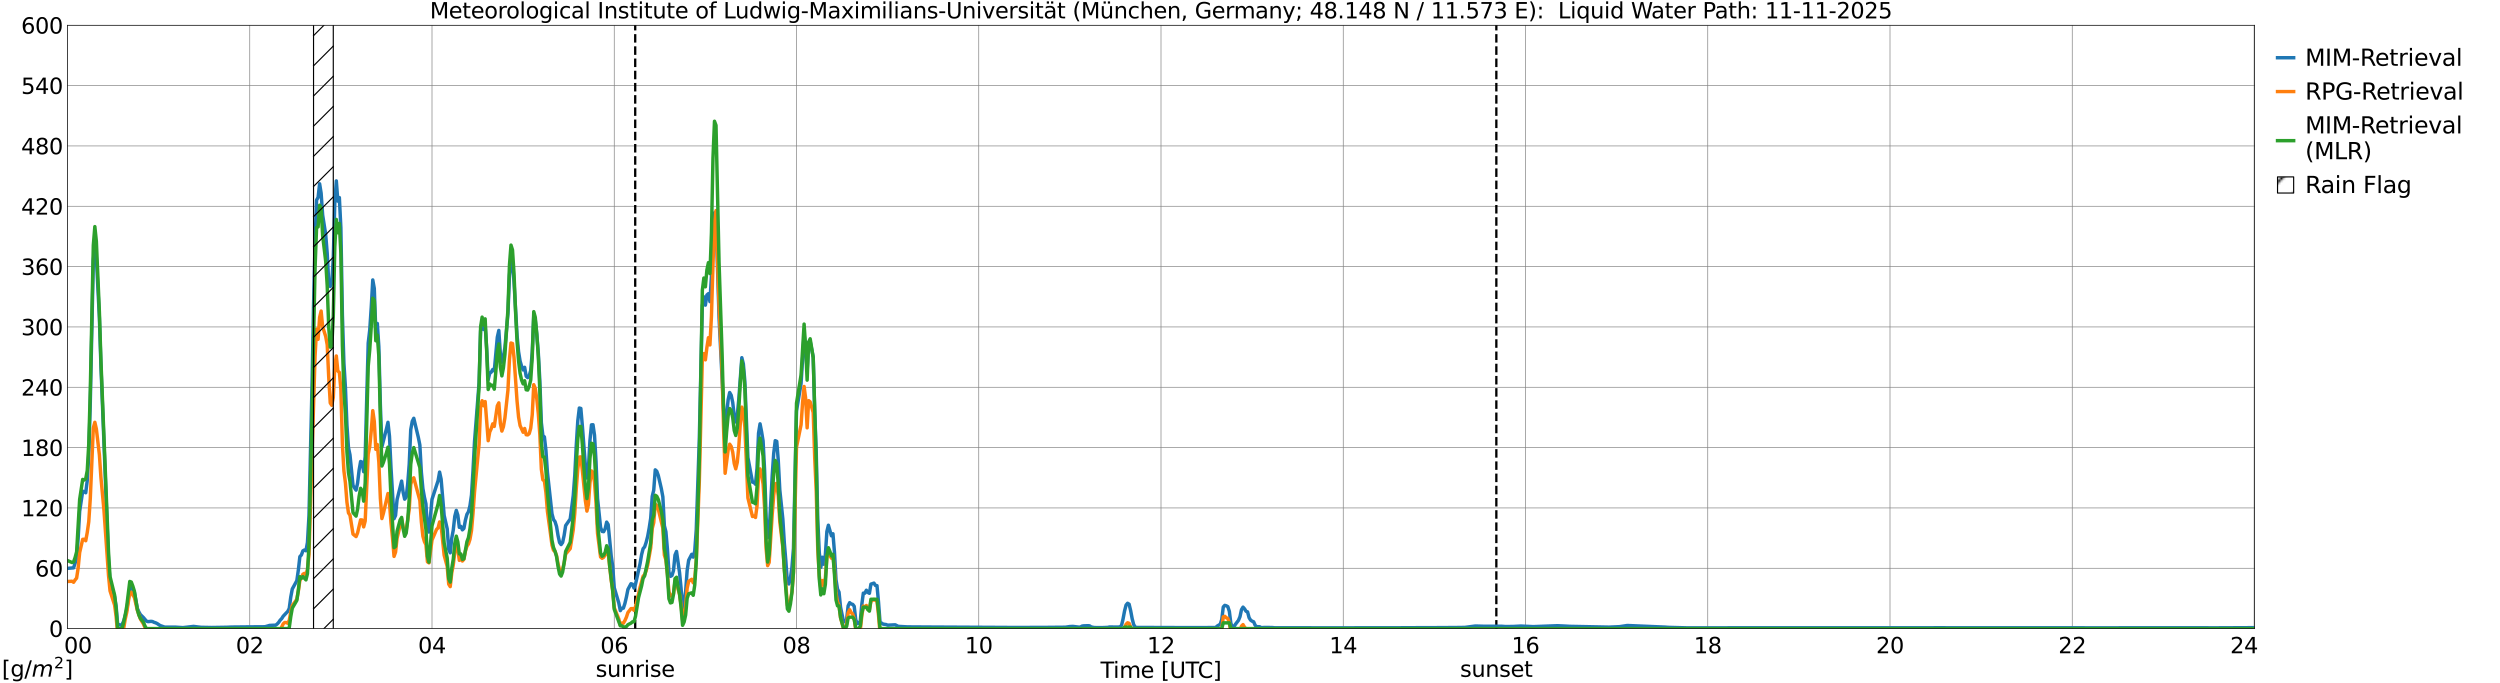 <?xml version="1.0" encoding="utf-8" standalone="no"?>
<!DOCTYPE svg PUBLIC "-//W3C//DTD SVG 1.1//EN"
  "http://www.w3.org/Graphics/SVG/1.1/DTD/svg11.dtd">
<svg xmlns:xlink="http://www.w3.org/1999/xlink" width="1085.4pt" height="296.64pt" viewBox="0 0 1085.4 296.64" xmlns="http://www.w3.org/2000/svg" version="1.1">
 <defs>
  <style type="text/css">*{stroke-linejoin: round; stroke-linecap: butt}</style>
 </defs>
 <g id="figure_1">
  <g id="patch_1">
   <path d="M 0 296.64 
L 1085.4 296.64 
L 1085.4 0 
L 0 0 
z
" style="fill: #ffffff"/>
  </g>
  <g id="axes_1">
   <g id="patch_2">
    <path d="M 29.306 272.909 
L 978.814 272.909 
L 978.814 10.976 
L 29.306 10.976 
z
" style="fill: #ffffff"/>
   </g>
   <g id="patch_3">
    <path d="M 978.814 272.909 
L 978.814 272.909 
L 978.814 10.976 
L 978.814 10.976 
z
" clip-path="url(#p45498e44e6)" style="fill: #d3d3d3; stroke: #d3d3d3; stroke-linejoin: miter"/>
   </g>
   <g id="matplotlib.axis_1">
    <g id="xtick_1">
     <g id="line2d_1">
      <path d="M 29.306 272.909 
L 29.306 10.976 
" clip-path="url(#p45498e44e6)" style="fill: none; stroke: #808080; stroke-width: 0.3; stroke-linecap: square"/>
     </g>
     <g id="line2d_2"/>
     <g id="text_1">
      <!--    00 -->
      <g transform="translate(18.733 283.627) scale(0.095 -0.095)">
       <defs>
        <path id="DejaVuSans-20" transform="scale(0.016)"/>
        <path id="DejaVuSans-30" d="M 2034 4250 
Q 1547 4250 1301 3770 
Q 1056 3291 1056 2328 
Q 1056 1369 1301 889 
Q 1547 409 2034 409 
Q 2525 409 2770 889 
Q 3016 1369 3016 2328 
Q 3016 3291 2770 3770 
Q 2525 4250 2034 4250 
z
M 2034 4750 
Q 2819 4750 3233 4129 
Q 3647 3509 3647 2328 
Q 3647 1150 3233 529 
Q 2819 -91 2034 -91 
Q 1250 -91 836 529 
Q 422 1150 422 2328 
Q 422 3509 836 4129 
Q 1250 4750 2034 4750 
z
" transform="scale(0.016)"/>
       </defs>
       <use xlink:href="#DejaVuSans-20"/>
       <use xlink:href="#DejaVuSans-20" transform="translate(31.787 0)"/>
       <use xlink:href="#DejaVuSans-20" transform="translate(63.574 0)"/>
       <use xlink:href="#DejaVuSans-30" transform="translate(95.361 0)"/>
       <use xlink:href="#DejaVuSans-30" transform="translate(158.984 0)"/>
      </g>
     </g>
    </g>
    <g id="xtick_2">
     <g id="line2d_3">
      <path d="M 108.431 272.909 
L 108.431 10.976 
" clip-path="url(#p45498e44e6)" style="fill: none; stroke: #808080; stroke-width: 0.3; stroke-linecap: square"/>
     </g>
     <g id="line2d_4"/>
     <g id="text_2">
      <!-- 02 -->
      <g transform="translate(102.387 283.627) scale(0.095 -0.095)">
       <defs>
        <path id="DejaVuSans-32" d="M 1228 531 
L 3431 531 
L 3431 0 
L 469 0 
L 469 531 
Q 828 903 1448 1529 
Q 2069 2156 2228 2338 
Q 2531 2678 2651 2914 
Q 2772 3150 2772 3378 
Q 2772 3750 2511 3984 
Q 2250 4219 1831 4219 
Q 1534 4219 1204 4116 
Q 875 4013 500 3803 
L 500 4441 
Q 881 4594 1212 4672 
Q 1544 4750 1819 4750 
Q 2544 4750 2975 4387 
Q 3406 4025 3406 3419 
Q 3406 3131 3298 2873 
Q 3191 2616 2906 2266 
Q 2828 2175 2409 1742 
Q 1991 1309 1228 531 
z
" transform="scale(0.016)"/>
       </defs>
       <use xlink:href="#DejaVuSans-30"/>
       <use xlink:href="#DejaVuSans-32" transform="translate(63.623 0)"/>
      </g>
     </g>
    </g>
    <g id="xtick_3">
     <g id="line2d_5">
      <path d="M 187.557 272.909 
L 187.557 10.976 
" clip-path="url(#p45498e44e6)" style="fill: none; stroke: #808080; stroke-width: 0.3; stroke-linecap: square"/>
     </g>
     <g id="line2d_6"/>
     <g id="text_3">
      <!-- 04 -->
      <g transform="translate(181.513 283.627) scale(0.095 -0.095)">
       <defs>
        <path id="DejaVuSans-34" d="M 2419 4116 
L 825 1625 
L 2419 1625 
L 2419 4116 
z
M 2253 4666 
L 3047 4666 
L 3047 1625 
L 3713 1625 
L 3713 1100 
L 3047 1100 
L 3047 0 
L 2419 0 
L 2419 1100 
L 313 1100 
L 313 1709 
L 2253 4666 
z
" transform="scale(0.016)"/>
       </defs>
       <use xlink:href="#DejaVuSans-30"/>
       <use xlink:href="#DejaVuSans-34" transform="translate(63.623 0)"/>
      </g>
     </g>
    </g>
    <g id="xtick_4">
     <g id="line2d_7">
      <path d="M 266.683 272.909 
L 266.683 10.976 
" clip-path="url(#p45498e44e6)" style="fill: none; stroke: #808080; stroke-width: 0.3; stroke-linecap: square"/>
     </g>
     <g id="line2d_8"/>
     <g id="text_4">
      <!-- 06 -->
      <g transform="translate(260.638 283.627) scale(0.095 -0.095)">
       <defs>
        <path id="DejaVuSans-36" d="M 2113 2584 
Q 1688 2584 1439 2293 
Q 1191 2003 1191 1497 
Q 1191 994 1439 701 
Q 1688 409 2113 409 
Q 2538 409 2786 701 
Q 3034 994 3034 1497 
Q 3034 2003 2786 2293 
Q 2538 2584 2113 2584 
z
M 3366 4563 
L 3366 3988 
Q 3128 4100 2886 4159 
Q 2644 4219 2406 4219 
Q 1781 4219 1451 3797 
Q 1122 3375 1075 2522 
Q 1259 2794 1537 2939 
Q 1816 3084 2150 3084 
Q 2853 3084 3261 2657 
Q 3669 2231 3669 1497 
Q 3669 778 3244 343 
Q 2819 -91 2113 -91 
Q 1303 -91 875 529 
Q 447 1150 447 2328 
Q 447 3434 972 4092 
Q 1497 4750 2381 4750 
Q 2619 4750 2861 4703 
Q 3103 4656 3366 4563 
z
" transform="scale(0.016)"/>
       </defs>
       <use xlink:href="#DejaVuSans-30"/>
       <use xlink:href="#DejaVuSans-36" transform="translate(63.623 0)"/>
      </g>
     </g>
    </g>
    <g id="xtick_5">
     <g id="line2d_9">
      <path d="M 345.808 272.909 
L 345.808 10.976 
" clip-path="url(#p45498e44e6)" style="fill: none; stroke: #808080; stroke-width: 0.3; stroke-linecap: square"/>
     </g>
     <g id="line2d_10"/>
     <g id="text_5">
      <!-- 08 -->
      <g transform="translate(339.764 283.627) scale(0.095 -0.095)">
       <defs>
        <path id="DejaVuSans-38" d="M 2034 2216 
Q 1584 2216 1326 1975 
Q 1069 1734 1069 1313 
Q 1069 891 1326 650 
Q 1584 409 2034 409 
Q 2484 409 2743 651 
Q 3003 894 3003 1313 
Q 3003 1734 2745 1975 
Q 2488 2216 2034 2216 
z
M 1403 2484 
Q 997 2584 770 2862 
Q 544 3141 544 3541 
Q 544 4100 942 4425 
Q 1341 4750 2034 4750 
Q 2731 4750 3128 4425 
Q 3525 4100 3525 3541 
Q 3525 3141 3298 2862 
Q 3072 2584 2669 2484 
Q 3125 2378 3379 2068 
Q 3634 1759 3634 1313 
Q 3634 634 3220 271 
Q 2806 -91 2034 -91 
Q 1263 -91 848 271 
Q 434 634 434 1313 
Q 434 1759 690 2068 
Q 947 2378 1403 2484 
z
M 1172 3481 
Q 1172 3119 1398 2916 
Q 1625 2713 2034 2713 
Q 2441 2713 2670 2916 
Q 2900 3119 2900 3481 
Q 2900 3844 2670 4047 
Q 2441 4250 2034 4250 
Q 1625 4250 1398 4047 
Q 1172 3844 1172 3481 
z
" transform="scale(0.016)"/>
       </defs>
       <use xlink:href="#DejaVuSans-30"/>
       <use xlink:href="#DejaVuSans-38" transform="translate(63.623 0)"/>
      </g>
     </g>
    </g>
    <g id="xtick_6">
     <g id="line2d_11">
      <path d="M 424.934 272.909 
L 424.934 10.976 
" clip-path="url(#p45498e44e6)" style="fill: none; stroke: #808080; stroke-width: 0.3; stroke-linecap: square"/>
     </g>
     <g id="line2d_12"/>
     <g id="text_6">
      <!-- 10 -->
      <g transform="translate(418.89 283.627) scale(0.095 -0.095)">
       <defs>
        <path id="DejaVuSans-31" d="M 794 531 
L 1825 531 
L 1825 4091 
L 703 3866 
L 703 4441 
L 1819 4666 
L 2450 4666 
L 2450 531 
L 3481 531 
L 3481 0 
L 794 0 
L 794 531 
z
" transform="scale(0.016)"/>
       </defs>
       <use xlink:href="#DejaVuSans-31"/>
       <use xlink:href="#DejaVuSans-30" transform="translate(63.623 0)"/>
      </g>
     </g>
    </g>
    <g id="xtick_7">
     <g id="line2d_13">
      <path d="M 504.06 272.909 
L 504.06 10.976 
" clip-path="url(#p45498e44e6)" style="fill: none; stroke: #808080; stroke-width: 0.3; stroke-linecap: square"/>
     </g>
     <g id="line2d_14"/>
     <g id="text_7">
      <!-- 12 -->
      <g transform="translate(498.015 283.627) scale(0.095 -0.095)">
       <use xlink:href="#DejaVuSans-31"/>
       <use xlink:href="#DejaVuSans-32" transform="translate(63.623 0)"/>
      </g>
     </g>
    </g>
    <g id="xtick_8">
     <g id="line2d_15">
      <path d="M 583.185 272.909 
L 583.185 10.976 
" clip-path="url(#p45498e44e6)" style="fill: none; stroke: #808080; stroke-width: 0.3; stroke-linecap: square"/>
     </g>
     <g id="line2d_16"/>
     <g id="text_8">
      <!-- 14 -->
      <g transform="translate(577.141 283.627) scale(0.095 -0.095)">
       <use xlink:href="#DejaVuSans-31"/>
       <use xlink:href="#DejaVuSans-34" transform="translate(63.623 0)"/>
      </g>
     </g>
    </g>
    <g id="xtick_9">
     <g id="line2d_17">
      <path d="M 662.311 272.909 
L 662.311 10.976 
" clip-path="url(#p45498e44e6)" style="fill: none; stroke: #808080; stroke-width: 0.3; stroke-linecap: square"/>
     </g>
     <g id="line2d_18"/>
     <g id="text_9">
      <!-- 16 -->
      <g transform="translate(656.267 283.627) scale(0.095 -0.095)">
       <use xlink:href="#DejaVuSans-31"/>
       <use xlink:href="#DejaVuSans-36" transform="translate(63.623 0)"/>
      </g>
     </g>
    </g>
    <g id="xtick_10">
     <g id="line2d_19">
      <path d="M 741.437 272.909 
L 741.437 10.976 
" clip-path="url(#p45498e44e6)" style="fill: none; stroke: #808080; stroke-width: 0.3; stroke-linecap: square"/>
     </g>
     <g id="line2d_20"/>
     <g id="text_10">
      <!-- 18 -->
      <g transform="translate(735.392 283.627) scale(0.095 -0.095)">
       <use xlink:href="#DejaVuSans-31"/>
       <use xlink:href="#DejaVuSans-38" transform="translate(63.623 0)"/>
      </g>
     </g>
    </g>
    <g id="xtick_11">
     <g id="line2d_21">
      <path d="M 820.562 272.909 
L 820.562 10.976 
" clip-path="url(#p45498e44e6)" style="fill: none; stroke: #808080; stroke-width: 0.3; stroke-linecap: square"/>
     </g>
     <g id="line2d_22"/>
     <g id="text_11">
      <!-- 20 -->
      <g transform="translate(814.518 283.627) scale(0.095 -0.095)">
       <use xlink:href="#DejaVuSans-32"/>
       <use xlink:href="#DejaVuSans-30" transform="translate(63.623 0)"/>
      </g>
     </g>
    </g>
    <g id="xtick_12">
     <g id="line2d_23">
      <path d="M 899.688 272.909 
L 899.688 10.976 
" clip-path="url(#p45498e44e6)" style="fill: none; stroke: #808080; stroke-width: 0.3; stroke-linecap: square"/>
     </g>
     <g id="line2d_24"/>
     <g id="text_12">
      <!-- 22 -->
      <g transform="translate(893.644 283.627) scale(0.095 -0.095)">
       <use xlink:href="#DejaVuSans-32"/>
       <use xlink:href="#DejaVuSans-32" transform="translate(63.623 0)"/>
      </g>
     </g>
    </g>
    <g id="xtick_13">
     <g id="line2d_25">
      <path d="M 978.814 272.909 
L 978.814 10.976 
" clip-path="url(#p45498e44e6)" style="fill: none; stroke: #808080; stroke-width: 0.3; stroke-linecap: square"/>
     </g>
     <g id="line2d_26"/>
     <g id="text_13">
      <!-- 24    -->
      <g transform="translate(968.241 283.627) scale(0.095 -0.095)">
       <use xlink:href="#DejaVuSans-32"/>
       <use xlink:href="#DejaVuSans-34" transform="translate(63.623 0)"/>
       <use xlink:href="#DejaVuSans-20" transform="translate(127.246 0)"/>
       <use xlink:href="#DejaVuSans-20" transform="translate(159.033 0)"/>
       <use xlink:href="#DejaVuSans-20" transform="translate(190.82 0)"/>
      </g>
     </g>
    </g>
    <g id="text_14">
     <!-- Time [UTC] -->
     <g transform="translate(477.806 294.322) scale(0.095 -0.095)">
      <defs>
       <path id="DejaVuSans-54" d="M -19 4666 
L 3928 4666 
L 3928 4134 
L 2272 4134 
L 2272 0 
L 1638 0 
L 1638 4134 
L -19 4134 
L -19 4666 
z
" transform="scale(0.016)"/>
       <path id="DejaVuSans-69" d="M 603 3500 
L 1178 3500 
L 1178 0 
L 603 0 
L 603 3500 
z
M 603 4863 
L 1178 4863 
L 1178 4134 
L 603 4134 
L 603 4863 
z
" transform="scale(0.016)"/>
       <path id="DejaVuSans-6d" d="M 3328 2828 
Q 3544 3216 3844 3400 
Q 4144 3584 4550 3584 
Q 5097 3584 5394 3201 
Q 5691 2819 5691 2113 
L 5691 0 
L 5113 0 
L 5113 2094 
Q 5113 2597 4934 2840 
Q 4756 3084 4391 3084 
Q 3944 3084 3684 2787 
Q 3425 2491 3425 1978 
L 3425 0 
L 2847 0 
L 2847 2094 
Q 2847 2600 2669 2842 
Q 2491 3084 2119 3084 
Q 1678 3084 1418 2786 
Q 1159 2488 1159 1978 
L 1159 0 
L 581 0 
L 581 3500 
L 1159 3500 
L 1159 2956 
Q 1356 3278 1631 3431 
Q 1906 3584 2284 3584 
Q 2666 3584 2933 3390 
Q 3200 3197 3328 2828 
z
" transform="scale(0.016)"/>
       <path id="DejaVuSans-65" d="M 3597 1894 
L 3597 1613 
L 953 1613 
Q 991 1019 1311 708 
Q 1631 397 2203 397 
Q 2534 397 2845 478 
Q 3156 559 3463 722 
L 3463 178 
Q 3153 47 2828 -22 
Q 2503 -91 2169 -91 
Q 1331 -91 842 396 
Q 353 884 353 1716 
Q 353 2575 817 3079 
Q 1281 3584 2069 3584 
Q 2775 3584 3186 3129 
Q 3597 2675 3597 1894 
z
M 3022 2063 
Q 3016 2534 2758 2815 
Q 2500 3097 2075 3097 
Q 1594 3097 1305 2825 
Q 1016 2553 972 2059 
L 3022 2063 
z
" transform="scale(0.016)"/>
       <path id="DejaVuSans-5b" d="M 550 4863 
L 1875 4863 
L 1875 4416 
L 1125 4416 
L 1125 -397 
L 1875 -397 
L 1875 -844 
L 550 -844 
L 550 4863 
z
" transform="scale(0.016)"/>
       <path id="DejaVuSans-55" d="M 556 4666 
L 1191 4666 
L 1191 1831 
Q 1191 1081 1462 751 
Q 1734 422 2344 422 
Q 2950 422 3222 751 
Q 3494 1081 3494 1831 
L 3494 4666 
L 4128 4666 
L 4128 1753 
Q 4128 841 3676 375 
Q 3225 -91 2344 -91 
Q 1459 -91 1007 375 
Q 556 841 556 1753 
L 556 4666 
z
" transform="scale(0.016)"/>
       <path id="DejaVuSans-43" d="M 4122 4306 
L 4122 3641 
Q 3803 3938 3442 4084 
Q 3081 4231 2675 4231 
Q 1875 4231 1450 3742 
Q 1025 3253 1025 2328 
Q 1025 1406 1450 917 
Q 1875 428 2675 428 
Q 3081 428 3442 575 
Q 3803 722 4122 1019 
L 4122 359 
Q 3791 134 3420 21 
Q 3050 -91 2638 -91 
Q 1578 -91 968 557 
Q 359 1206 359 2328 
Q 359 3453 968 4101 
Q 1578 4750 2638 4750 
Q 3056 4750 3426 4639 
Q 3797 4528 4122 4306 
z
" transform="scale(0.016)"/>
       <path id="DejaVuSans-5d" d="M 1947 4863 
L 1947 -844 
L 622 -844 
L 622 -397 
L 1369 -397 
L 1369 4416 
L 622 4416 
L 622 4863 
L 1947 4863 
z
" transform="scale(0.016)"/>
      </defs>
      <use xlink:href="#DejaVuSans-54"/>
      <use xlink:href="#DejaVuSans-69" transform="translate(57.959 0)"/>
      <use xlink:href="#DejaVuSans-6d" transform="translate(85.742 0)"/>
      <use xlink:href="#DejaVuSans-65" transform="translate(183.154 0)"/>
      <use xlink:href="#DejaVuSans-20" transform="translate(244.678 0)"/>
      <use xlink:href="#DejaVuSans-5b" transform="translate(276.465 0)"/>
      <use xlink:href="#DejaVuSans-55" transform="translate(315.479 0)"/>
      <use xlink:href="#DejaVuSans-54" transform="translate(388.672 0)"/>
      <use xlink:href="#DejaVuSans-43" transform="translate(443.881 0)"/>
      <use xlink:href="#DejaVuSans-5d" transform="translate(513.705 0)"/>
     </g>
    </g>
   </g>
   <g id="matplotlib.axis_2">
    <g id="ytick_1">
     <g id="line2d_27">
      <path d="M 29.306 272.909 
L 978.814 272.909 
" clip-path="url(#p45498e44e6)" style="fill: none; stroke: #808080; stroke-width: 0.3; stroke-linecap: square"/>
     </g>
     <g id="line2d_28"/>
     <g id="text_15">
      <!-- 0 -->
      <g transform="translate(21.261 276.518) scale(0.095 -0.095)">
       <use xlink:href="#DejaVuSans-30"/>
      </g>
     </g>
    </g>
    <g id="ytick_2">
     <g id="line2d_29">
      <path d="M 29.306 246.715 
L 978.814 246.715 
" clip-path="url(#p45498e44e6)" style="fill: none; stroke: #808080; stroke-width: 0.3; stroke-linecap: square"/>
     </g>
     <g id="line2d_30"/>
     <g id="text_16">
      <!-- 60 -->
      <g transform="translate(15.217 250.325) scale(0.095 -0.095)">
       <use xlink:href="#DejaVuSans-36"/>
       <use xlink:href="#DejaVuSans-30" transform="translate(63.623 0)"/>
      </g>
     </g>
    </g>
    <g id="ytick_3">
     <g id="line2d_31">
      <path d="M 29.306 220.522 
L 978.814 220.522 
" clip-path="url(#p45498e44e6)" style="fill: none; stroke: #808080; stroke-width: 0.3; stroke-linecap: square"/>
     </g>
     <g id="line2d_32"/>
     <g id="text_17">
      <!-- 120 -->
      <g transform="translate(9.173 224.131) scale(0.095 -0.095)">
       <use xlink:href="#DejaVuSans-31"/>
       <use xlink:href="#DejaVuSans-32" transform="translate(63.623 0)"/>
       <use xlink:href="#DejaVuSans-30" transform="translate(127.246 0)"/>
      </g>
     </g>
    </g>
    <g id="ytick_4">
     <g id="line2d_33">
      <path d="M 29.306 194.329 
L 978.814 194.329 
" clip-path="url(#p45498e44e6)" style="fill: none; stroke: #808080; stroke-width: 0.3; stroke-linecap: square"/>
     </g>
     <g id="line2d_34"/>
     <g id="text_18">
      <!-- 180 -->
      <g transform="translate(9.173 197.938) scale(0.095 -0.095)">
       <use xlink:href="#DejaVuSans-31"/>
       <use xlink:href="#DejaVuSans-38" transform="translate(63.623 0)"/>
       <use xlink:href="#DejaVuSans-30" transform="translate(127.246 0)"/>
      </g>
     </g>
    </g>
    <g id="ytick_5">
     <g id="line2d_35">
      <path d="M 29.306 168.136 
L 978.814 168.136 
" clip-path="url(#p45498e44e6)" style="fill: none; stroke: #808080; stroke-width: 0.3; stroke-linecap: square"/>
     </g>
     <g id="line2d_36"/>
     <g id="text_19">
      <!-- 240 -->
      <g transform="translate(9.173 171.745) scale(0.095 -0.095)">
       <use xlink:href="#DejaVuSans-32"/>
       <use xlink:href="#DejaVuSans-34" transform="translate(63.623 0)"/>
       <use xlink:href="#DejaVuSans-30" transform="translate(127.246 0)"/>
      </g>
     </g>
    </g>
    <g id="ytick_6">
     <g id="line2d_37">
      <path d="M 29.306 141.942 
L 978.814 141.942 
" clip-path="url(#p45498e44e6)" style="fill: none; stroke: #808080; stroke-width: 0.3; stroke-linecap: square"/>
     </g>
     <g id="line2d_38"/>
     <g id="text_20">
      <!-- 300 -->
      <g transform="translate(9.173 145.551) scale(0.095 -0.095)">
       <defs>
        <path id="DejaVuSans-33" d="M 2597 2516 
Q 3050 2419 3304 2112 
Q 3559 1806 3559 1356 
Q 3559 666 3084 287 
Q 2609 -91 1734 -91 
Q 1441 -91 1130 -33 
Q 819 25 488 141 
L 488 750 
Q 750 597 1062 519 
Q 1375 441 1716 441 
Q 2309 441 2620 675 
Q 2931 909 2931 1356 
Q 2931 1769 2642 2001 
Q 2353 2234 1838 2234 
L 1294 2234 
L 1294 2753 
L 1863 2753 
Q 2328 2753 2575 2939 
Q 2822 3125 2822 3475 
Q 2822 3834 2567 4026 
Q 2313 4219 1838 4219 
Q 1578 4219 1281 4162 
Q 984 4106 628 3988 
L 628 4550 
Q 988 4650 1302 4700 
Q 1616 4750 1894 4750 
Q 2613 4750 3031 4423 
Q 3450 4097 3450 3541 
Q 3450 3153 3228 2886 
Q 3006 2619 2597 2516 
z
" transform="scale(0.016)"/>
       </defs>
       <use xlink:href="#DejaVuSans-33"/>
       <use xlink:href="#DejaVuSans-30" transform="translate(63.623 0)"/>
       <use xlink:href="#DejaVuSans-30" transform="translate(127.246 0)"/>
      </g>
     </g>
    </g>
    <g id="ytick_7">
     <g id="line2d_39">
      <path d="M 29.306 115.749 
L 978.814 115.749 
" clip-path="url(#p45498e44e6)" style="fill: none; stroke: #808080; stroke-width: 0.3; stroke-linecap: square"/>
     </g>
     <g id="line2d_40"/>
     <g id="text_21">
      <!-- 360 -->
      <g transform="translate(9.173 119.358) scale(0.095 -0.095)">
       <use xlink:href="#DejaVuSans-33"/>
       <use xlink:href="#DejaVuSans-36" transform="translate(63.623 0)"/>
       <use xlink:href="#DejaVuSans-30" transform="translate(127.246 0)"/>
      </g>
     </g>
    </g>
    <g id="ytick_8">
     <g id="line2d_41">
      <path d="M 29.306 89.556 
L 978.814 89.556 
" clip-path="url(#p45498e44e6)" style="fill: none; stroke: #808080; stroke-width: 0.3; stroke-linecap: square"/>
     </g>
     <g id="line2d_42"/>
     <g id="text_22">
      <!-- 420 -->
      <g transform="translate(9.173 93.165) scale(0.095 -0.095)">
       <use xlink:href="#DejaVuSans-34"/>
       <use xlink:href="#DejaVuSans-32" transform="translate(63.623 0)"/>
       <use xlink:href="#DejaVuSans-30" transform="translate(127.246 0)"/>
      </g>
     </g>
    </g>
    <g id="ytick_9">
     <g id="line2d_43">
      <path d="M 29.306 63.362 
L 978.814 63.362 
" clip-path="url(#p45498e44e6)" style="fill: none; stroke: #808080; stroke-width: 0.3; stroke-linecap: square"/>
     </g>
     <g id="line2d_44"/>
     <g id="text_23">
      <!-- 480 -->
      <g transform="translate(9.173 66.972) scale(0.095 -0.095)">
       <use xlink:href="#DejaVuSans-34"/>
       <use xlink:href="#DejaVuSans-38" transform="translate(63.623 0)"/>
       <use xlink:href="#DejaVuSans-30" transform="translate(127.246 0)"/>
      </g>
     </g>
    </g>
    <g id="ytick_10">
     <g id="line2d_45">
      <path d="M 29.306 37.169 
L 978.814 37.169 
" clip-path="url(#p45498e44e6)" style="fill: none; stroke: #808080; stroke-width: 0.3; stroke-linecap: square"/>
     </g>
     <g id="line2d_46"/>
     <g id="text_24">
      <!-- 540 -->
      <g transform="translate(9.173 40.778) scale(0.095 -0.095)">
       <defs>
        <path id="DejaVuSans-35" d="M 691 4666 
L 3169 4666 
L 3169 4134 
L 1269 4134 
L 1269 2991 
Q 1406 3038 1543 3061 
Q 1681 3084 1819 3084 
Q 2600 3084 3056 2656 
Q 3513 2228 3513 1497 
Q 3513 744 3044 326 
Q 2575 -91 1722 -91 
Q 1428 -91 1123 -41 
Q 819 9 494 109 
L 494 744 
Q 775 591 1075 516 
Q 1375 441 1709 441 
Q 2250 441 2565 725 
Q 2881 1009 2881 1497 
Q 2881 1984 2565 2268 
Q 2250 2553 1709 2553 
Q 1456 2553 1204 2497 
Q 953 2441 691 2322 
L 691 4666 
z
" transform="scale(0.016)"/>
       </defs>
       <use xlink:href="#DejaVuSans-35"/>
       <use xlink:href="#DejaVuSans-34" transform="translate(63.623 0)"/>
       <use xlink:href="#DejaVuSans-30" transform="translate(127.246 0)"/>
      </g>
     </g>
    </g>
    <g id="ytick_11">
     <g id="line2d_47">
      <path d="M 29.306 10.976 
L 978.814 10.976 
" clip-path="url(#p45498e44e6)" style="fill: none; stroke: #808080; stroke-width: 0.3; stroke-linecap: square"/>
     </g>
     <g id="line2d_48"/>
     <g id="text_25">
      <!-- 600 -->
      <g transform="translate(9.173 14.585) scale(0.095 -0.095)">
       <use xlink:href="#DejaVuSans-36"/>
       <use xlink:href="#DejaVuSans-30" transform="translate(63.623 0)"/>
       <use xlink:href="#DejaVuSans-30" transform="translate(127.246 0)"/>
      </g>
     </g>
    </g>
   </g>
   <g id="line2d_49">
    <path d="M 275.782 272.909 
L 275.782 10.976 
" clip-path="url(#p45498e44e6)" style="fill: none; stroke-dasharray: 3.7,1.6; stroke-dashoffset: 0; stroke: #000000"/>
   </g>
   <g id="line2d_50">
    <path d="M 649.651 272.909 
L 649.651 10.976 
" clip-path="url(#p45498e44e6)" style="fill: none; stroke-dasharray: 3.7,1.6; stroke-dashoffset: 0; stroke: #000000"/>
   </g>
   <g id="line2d_51">
    <path d="M 29.306 246.757 
L 31.943 246.533 
L 33.262 242.489 
L 33.921 233.743 
L 34.581 222.035 
L 35.9 213.27 
L 36.559 213.445 
L 37.218 213.933 
L 37.878 208.684 
L 38.537 197.314 
L 39.197 174.909 
L 40.515 113.188 
L 41.175 105.694 
L 41.834 111.881 
L 43.153 138.052 
L 43.812 158.503 
L 45.79 209.03 
L 47.109 243.38 
L 47.768 252.423 
L 49.747 259.02 
L 50.406 263.175 
L 51.065 270.947 
L 52.384 271.431 
L 53.043 271.04 
L 53.703 269.643 
L 55.022 264.72 
L 56.34 255.633 
L 57 255.036 
L 58.319 256.978 
L 59.637 264.171 
L 60.297 265.674 
L 60.956 266.834 
L 62.275 268.127 
L 63.594 269.678 
L 64.253 269.89 
L 65.572 269.763 
L 66.231 269.855 
L 66.89 270.189 
L 67.55 270.391 
L 68.209 270.71 
L 69.528 271.589 
L 71.506 272.265 
L 76.122 272.273 
L 79.419 272.485 
L 84.034 271.962 
L 86.013 272.204 
L 87.331 272.348 
L 91.947 272.436 
L 98.541 272.325 
L 100.519 272.239 
L 105.794 272.185 
L 107.772 272.159 
L 115.025 272.109 
L 116.344 271.745 
L 117.003 271.536 
L 118.982 271.441 
L 119.641 271.457 
L 120.3 270.956 
L 120.96 270.249 
L 121.619 269.274 
L 122.278 268.599 
L 122.938 267.555 
L 124.257 266.136 
L 124.916 265.48 
L 125.575 264.166 
L 126.235 259.236 
L 126.894 255.728 
L 128.872 252.097 
L 129.532 247.455 
L 130.191 241.655 
L 130.85 240.953 
L 131.51 239.148 
L 132.169 238.792 
L 132.829 239.123 
L 133.488 235.499 
L 134.147 223.886 
L 135.466 167.242 
L 136.125 132.885 
L 136.785 105.314 
L 137.444 86.876 
L 138.104 85.704 
L 138.763 79.79 
L 139.422 83.888 
L 140.082 93.373 
L 141.4 101.805 
L 142.06 110.014 
L 142.719 122.602 
L 143.379 124.387 
L 144.038 122.857 
L 144.697 112.135 
L 145.357 87.899 
L 146.016 78.546 
L 146.676 87.322 
L 147.335 85.786 
L 147.994 98.913 
L 148.654 136.834 
L 149.313 157.658 
L 149.972 168.283 
L 150.632 184.662 
L 151.291 194.356 
L 151.951 197.496 
L 153.269 210.838 
L 154.588 212.797 
L 155.247 209.729 
L 155.907 204.123 
L 156.566 200.365 
L 157.226 200.646 
L 157.885 204.801 
L 158.544 198.22 
L 159.863 148.938 
L 160.523 143.309 
L 161.182 133.357 
L 161.841 121.541 
L 162.501 125.228 
L 163.16 143.872 
L 163.819 140.443 
L 164.479 150.56 
L 165.138 175.84 
L 165.798 194.009 
L 167.776 186.211 
L 168.435 183.356 
L 169.094 189.394 
L 169.754 203.031 
L 171.073 225.207 
L 171.732 223.77 
L 172.391 216.914 
L 174.37 208.876 
L 175.029 213.735 
L 175.688 216.715 
L 176.348 215.856 
L 177.007 210.106 
L 177.666 201.512 
L 178.326 186.553 
L 178.985 182.909 
L 179.645 181.607 
L 181.623 189.907 
L 182.282 193.219 
L 182.941 205.028 
L 183.601 212.125 
L 184.26 215.824 
L 184.92 218.749 
L 185.579 229.646 
L 186.238 230.996 
L 187.557 216.8 
L 190.195 208.698 
L 190.854 204.96 
L 191.513 208.022 
L 192.832 223.763 
L 194.151 229.584 
L 194.81 238.527 
L 195.47 240.007 
L 196.129 233.693 
L 196.788 230.122 
L 197.448 224.187 
L 198.107 221.592 
L 198.767 223.651 
L 199.426 228.956 
L 200.085 228.532 
L 200.745 230.032 
L 201.404 229.43 
L 202.063 225.813 
L 202.723 223.304 
L 203.382 222.193 
L 204.042 219.551 
L 204.701 214.923 
L 205.36 204.235 
L 206.02 191.658 
L 207.998 166.194 
L 208.657 143.663 
L 209.317 139.523 
L 209.976 143.044 
L 210.635 141.165 
L 211.295 151.334 
L 211.954 164.823 
L 212.614 162.07 
L 213.273 161.582 
L 213.932 160.408 
L 214.592 161.014 
L 215.91 146.423 
L 216.57 143.466 
L 217.229 153.476 
L 217.889 157.271 
L 218.548 154.905 
L 219.207 150.947 
L 220.526 136.2 
L 221.186 119.565 
L 221.845 112.58 
L 222.504 114.298 
L 223.164 122.399 
L 224.482 145.611 
L 225.142 152.707 
L 225.801 156.755 
L 226.461 159.018 
L 227.12 160.609 
L 227.779 159.48 
L 228.439 163.358 
L 229.098 163.943 
L 229.757 163.137 
L 230.417 160.814 
L 231.076 152.891 
L 231.736 137.138 
L 232.395 139.068 
L 233.054 145.12 
L 233.714 153.323 
L 234.373 165.307 
L 235.033 183.536 
L 235.692 189.141 
L 236.351 189.692 
L 237.011 195.475 
L 237.67 205.035 
L 239.648 223.074 
L 240.308 225.577 
L 240.967 226.461 
L 241.626 228.562 
L 242.286 232.561 
L 242.945 235.549 
L 243.604 236.43 
L 244.264 235.516 
L 244.923 232.459 
L 245.583 228.18 
L 247.561 225.328 
L 248.88 215.157 
L 249.539 206.402 
L 250.198 193.29 
L 250.858 182.678 
L 251.517 177.156 
L 252.176 177.333 
L 252.836 184.899 
L 254.155 202.236 
L 254.814 207.535 
L 255.473 203.124 
L 256.133 191.208 
L 256.792 184.456 
L 257.451 184.402 
L 258.111 188.933 
L 258.77 200.324 
L 259.43 216.425 
L 260.748 229.011 
L 261.408 230.709 
L 262.067 230.834 
L 262.726 229.605 
L 263.386 226.679 
L 264.045 227.748 
L 265.364 241.406 
L 266.023 245.992 
L 266.683 255.169 
L 268.661 261.827 
L 269.32 265.11 
L 269.98 264.086 
L 270.639 264.039 
L 271.298 262.038 
L 271.958 259.229 
L 272.617 255.919 
L 273.936 253.437 
L 274.595 253.628 
L 275.255 255.312 
L 275.914 253.622 
L 277.892 244.706 
L 278.552 240.794 
L 279.211 238.206 
L 279.87 237.436 
L 280.53 235.479 
L 281.189 232.9 
L 281.849 229.284 
L 282.508 225.002 
L 283.167 215.539 
L 283.827 212.801 
L 284.486 203.991 
L 285.145 204.605 
L 285.805 206.449 
L 287.124 212.153 
L 287.783 215.731 
L 288.442 228.254 
L 289.102 230.849 
L 289.761 238.275 
L 290.42 248.448 
L 291.08 250.237 
L 291.739 249.861 
L 292.399 247.75 
L 293.058 240.993 
L 293.717 239.422 
L 295.036 248.641 
L 295.696 255.408 
L 296.355 264.14 
L 297.014 261.821 
L 297.674 256.742 
L 298.333 247.701 
L 298.992 243.222 
L 300.311 240.669 
L 300.971 241.872 
L 301.63 239.193 
L 302.289 229.94 
L 303.608 190.72 
L 304.927 132.701 
L 305.586 128.874 
L 306.246 132.476 
L 306.905 128.091 
L 307.564 127.502 
L 308.224 130.954 
L 308.883 119.874 
L 309.543 100.055 
L 310.202 92.396 
L 310.861 95.018 
L 312.18 137.814 
L 314.158 177.671 
L 314.818 187.306 
L 315.477 179.688 
L 316.136 173.494 
L 316.796 170.424 
L 317.455 171.598 
L 318.114 174.724 
L 318.774 180.518 
L 319.433 183.193 
L 320.093 180.252 
L 320.752 173.346 
L 322.071 155.301 
L 322.73 157.96 
L 323.39 165.633 
L 324.708 198.628 
L 326.686 209.329 
L 327.346 209.448 
L 328.005 210.238 
L 328.665 203.336 
L 329.324 188.098 
L 329.983 184.014 
L 330.643 187.413 
L 331.302 191.463 
L 331.961 204.294 
L 332.621 224.594 
L 333.28 233.39 
L 333.94 231.136 
L 335.258 206.398 
L 335.918 196.797 
L 336.577 191.322 
L 337.236 191.626 
L 337.896 199.958 
L 338.555 212.669 
L 339.874 225.336 
L 340.533 235.856 
L 341.193 243.722 
L 341.852 253.009 
L 342.512 253.528 
L 343.171 250.935 
L 343.83 246.322 
L 344.49 238.071 
L 345.808 178.351 
L 347.787 166.589 
L 349.105 145.089 
L 349.765 151.451 
L 350.424 160.931 
L 351.083 148.595 
L 351.743 148.186 
L 353.062 155.033 
L 353.721 179.059 
L 354.38 196.651 
L 355.04 225.506 
L 355.699 239.881 
L 356.359 246.326 
L 357.018 241.937 
L 357.677 244.974 
L 358.337 240.902 
L 358.996 230.763 
L 359.655 228.038 
L 360.974 232.63 
L 361.634 231.736 
L 362.293 239.691 
L 362.952 251.658 
L 363.612 255.753 
L 364.271 257.07 
L 364.93 263.612 
L 366.249 270.005 
L 366.909 269.855 
L 367.568 268.978 
L 368.227 263.023 
L 368.887 261.659 
L 369.546 262.216 
L 370.206 262.372 
L 370.865 263.229 
L 371.524 269.052 
L 372.184 270.743 
L 372.843 270.547 
L 373.502 269.669 
L 374.162 262.419 
L 374.821 257.518 
L 375.481 257.549 
L 376.14 256.257 
L 376.799 257.223 
L 377.459 257.582 
L 378.118 253.613 
L 379.437 253.168 
L 380.096 254.193 
L 380.756 254.279 
L 381.415 261.372 
L 382.074 270.224 
L 382.734 270.524 
L 383.393 270.962 
L 384.712 271.155 
L 385.371 271.423 
L 388.668 271.266 
L 389.987 271.94 
L 393.943 272.16 
L 403.834 272.227 
L 436.144 272.397 
L 440.759 272.425 
L 454.606 272.377 
L 458.563 272.34 
L 462.519 272.309 
L 464.497 272.017 
L 465.816 271.96 
L 468.453 272.274 
L 469.113 272.235 
L 469.772 271.828 
L 470.431 271.723 
L 472.409 271.65 
L 473.069 271.719 
L 473.728 272.182 
L 475.047 272.456 
L 478.344 272.487 
L 480.981 272.379 
L 481.641 272.218 
L 485.597 272.247 
L 486.256 272.12 
L 486.916 271.552 
L 487.575 268.773 
L 488.235 265.256 
L 488.894 262.696 
L 489.553 261.919 
L 490.213 262.315 
L 490.872 265.064 
L 491.532 268.57 
L 492.191 271.171 
L 492.85 272.234 
L 493.51 272.417 
L 496.807 272.418 
L 513.95 272.475 
L 517.907 272.477 
L 526.479 272.455 
L 527.797 272.453 
L 528.457 271.825 
L 529.776 271.018 
L 530.435 268.985 
L 531.094 263.52 
L 531.754 262.83 
L 532.413 263.015 
L 533.073 263.391 
L 533.732 265.433 
L 534.391 270.71 
L 535.051 271.98 
L 535.71 272.251 
L 536.369 271.048 
L 537.688 269.338 
L 538.348 267.749 
L 539.007 264.685 
L 539.666 263.597 
L 540.326 264.332 
L 540.985 265.389 
L 541.644 265.662 
L 542.304 268.181 
L 542.963 269.236 
L 543.623 269.69 
L 544.282 269.971 
L 544.941 271.474 
L 545.601 272.086 
L 546.919 272.115 
L 547.579 272.499 
L 548.898 272.416 
L 552.195 272.438 
L 553.513 272.564 
L 580.548 272.586 
L 606.923 272.554 
L 617.473 272.507 
L 622.748 272.496 
L 631.98 272.442 
L 635.936 272.39 
L 640.552 271.794 
L 644.508 271.903 
L 651.761 271.886 
L 653.739 272.027 
L 657.036 271.98 
L 660.333 271.812 
L 664.289 271.99 
L 665.608 272.059 
L 676.158 271.658 
L 679.455 271.811 
L 681.433 271.927 
L 698.577 272.271 
L 703.193 272.07 
L 706.49 271.563 
L 720.996 272.179 
L 722.974 272.263 
L 724.293 272.366 
L 732.205 272.583 
L 842.322 272.547 
L 899.029 272.569 
L 906.941 272.579 
L 925.404 272.576 
L 953.757 272.552 
L 961.01 272.588 
L 978.154 272.508 
L 978.154 272.508 
" clip-path="url(#p45498e44e6)" style="fill: none; stroke: #1f77b4; stroke-width: 1.5; stroke-linecap: square"/>
   </g>
   <g id="line2d_52">
    <path d="M 29.306 252.45 
L 31.284 252.352 
L 31.943 252.8 
L 32.603 251.778 
L 33.262 250.982 
L 33.921 246.659 
L 34.581 239.921 
L 35.9 234.163 
L 36.559 234.111 
L 37.218 234.764 
L 37.878 231.172 
L 38.537 226.508 
L 39.197 216.49 
L 40.515 185.793 
L 41.175 183.342 
L 41.834 186.224 
L 43.153 197.482 
L 43.812 207.219 
L 45.131 221.481 
L 47.109 249.809 
L 47.768 256.524 
L 49.747 262.683 
L 50.406 267.608 
L 51.065 275.252 
L 51.725 276.127 
L 52.384 276.74 
L 53.043 275.669 
L 53.703 272.797 
L 54.362 268.817 
L 55.022 265.896 
L 56.34 257.199 
L 57 257.131 
L 57.659 258.355 
L 58.319 259.313 
L 59.637 264.986 
L 60.956 268.719 
L 62.275 270.894 
L 62.934 272.478 
L 63.594 273.736 
L 64.253 273.999 
L 65.572 273.156 
L 66.231 273.178 
L 66.89 273.793 
L 67.55 274.255 
L 69.528 277.068 
L 70.847 278.054 
L 71.506 278.439 
L 72.825 278.242 
L 73.484 277.886 
L 74.144 277.817 
L 76.122 277.983 
L 76.781 278.166 
L 77.441 278.579 
L 78.759 278.808 
L 80.078 278.765 
L 82.056 278.444 
L 84.034 278.207 
L 86.013 278.099 
L 88.65 278.299 
L 91.288 278.836 
L 92.606 279.122 
L 93.925 278.861 
L 96.563 278.272 
L 97.881 278.217 
L 99.2 278.177 
L 100.519 278.598 
L 102.497 278.8 
L 103.816 279.286 
L 107.113 278.552 
L 110.41 278.561 
L 112.388 278.468 
L 115.025 278.707 
L 115.685 278.672 
L 117.003 278.387 
L 118.982 278.198 
L 119.641 278.063 
L 120.3 277.251 
L 120.96 275.71 
L 121.619 273.372 
L 122.278 272.278 
L 122.938 270.872 
L 123.597 270.271 
L 124.257 270.265 
L 124.916 270.578 
L 125.575 269.348 
L 126.235 265.674 
L 126.894 262.937 
L 128.872 260.197 
L 129.532 256.593 
L 130.191 251.979 
L 130.85 250.974 
L 131.51 249.306 
L 132.169 248.941 
L 132.829 249.709 
L 133.488 247.073 
L 134.147 240.738 
L 136.785 154.61 
L 137.444 142.877 
L 138.104 147.305 
L 138.763 137.809 
L 139.422 135.054 
L 140.082 141.896 
L 141.4 146.04 
L 142.06 149.67 
L 142.719 163.72 
L 143.379 174.962 
L 144.038 175.961 
L 144.697 172.62 
L 145.357 158.893 
L 146.016 154.552 
L 146.676 161.082 
L 147.335 161.688 
L 147.994 169.06 
L 148.654 192.825 
L 149.313 204.474 
L 149.972 209.663 
L 150.632 218.074 
L 151.291 222.683 
L 151.951 223.649 
L 153.269 231.888 
L 154.588 232.963 
L 155.247 231.358 
L 156.566 225.686 
L 157.226 225.756 
L 157.885 228.754 
L 158.544 226.202 
L 159.863 197.132 
L 160.523 193.869 
L 161.182 187.047 
L 161.841 178.294 
L 162.501 182.947 
L 163.16 195.082 
L 163.819 193.003 
L 164.479 200.65 
L 165.138 216.368 
L 165.798 225.134 
L 166.457 222.849 
L 168.435 214.268 
L 169.094 218.148 
L 169.754 227.1 
L 170.413 233.583 
L 171.073 241.563 
L 171.732 239.709 
L 172.391 233.683 
L 174.37 225.295 
L 175.029 229.013 
L 175.688 230.848 
L 176.348 230.246 
L 177.666 221.098 
L 178.326 210.294 
L 178.985 208.008 
L 179.645 207.449 
L 182.282 217.294 
L 182.941 226.597 
L 183.601 232.777 
L 184.26 235.143 
L 184.92 236.487 
L 185.579 243.92 
L 186.238 244.366 
L 187.557 234.488 
L 189.535 229.846 
L 190.195 229.199 
L 190.854 226.596 
L 191.513 228.3 
L 192.832 241.046 
L 194.151 245.923 
L 194.81 253.598 
L 195.47 254.682 
L 196.129 248.695 
L 196.788 245.332 
L 197.448 239.727 
L 198.107 236.983 
L 198.767 238.611 
L 199.426 243.277 
L 200.085 242.544 
L 200.745 243.569 
L 201.404 242.819 
L 202.063 239.326 
L 202.723 237.15 
L 203.382 236.171 
L 204.042 234.135 
L 204.701 230.402 
L 205.36 222.865 
L 206.02 213.601 
L 207.998 192.856 
L 208.657 176.588 
L 209.317 173.974 
L 209.976 176.181 
L 210.635 174.347 
L 211.954 191.331 
L 212.614 187.567 
L 213.273 186.102 
L 213.932 184.018 
L 214.592 185.137 
L 215.91 176.214 
L 216.57 174.909 
L 217.229 183.796 
L 217.889 187.154 
L 218.548 185.311 
L 219.207 181.483 
L 220.526 169.428 
L 221.186 155.981 
L 221.845 148.926 
L 222.504 149.151 
L 223.164 155.193 
L 224.482 174.143 
L 225.142 181.071 
L 225.801 184.784 
L 227.12 187.665 
L 227.779 186.043 
L 228.439 188.732 
L 229.098 188.815 
L 229.757 188.283 
L 230.417 185.911 
L 231.076 180.09 
L 231.736 167.018 
L 232.395 168.686 
L 233.054 173.207 
L 233.714 179.661 
L 234.373 188.657 
L 235.033 203.711 
L 235.692 208.304 
L 236.351 208.8 
L 237.011 213.796 
L 237.67 222.037 
L 238.989 231.686 
L 239.648 236.644 
L 240.308 238.906 
L 240.967 239.411 
L 241.626 241.224 
L 242.286 244.859 
L 242.945 247.453 
L 243.604 248.031 
L 244.264 247.196 
L 244.923 244.482 
L 245.583 240.57 
L 247.561 238.182 
L 248.88 229.987 
L 249.539 222.876 
L 250.198 212.236 
L 250.858 203.554 
L 251.517 198.435 
L 252.176 198.348 
L 252.836 204.239 
L 254.155 217.464 
L 254.814 221.895 
L 255.473 218.996 
L 256.133 209.623 
L 256.792 204.451 
L 257.451 205.056 
L 258.111 209.391 
L 258.77 218.454 
L 259.43 231.624 
L 260.748 241.819 
L 261.408 242.381 
L 262.067 241.962 
L 262.726 240.924 
L 263.386 238.298 
L 264.045 239.903 
L 265.364 252.014 
L 266.023 256.312 
L 266.683 263.828 
L 268.661 268.761 
L 269.32 271.505 
L 269.98 270.503 
L 270.639 270.577 
L 271.298 269.443 
L 271.958 267.96 
L 272.617 265.946 
L 273.936 264.256 
L 274.595 264.21 
L 275.255 264.984 
L 275.914 263.399 
L 277.892 254.973 
L 279.211 250.151 
L 279.87 249.499 
L 280.53 247.826 
L 281.189 245.303 
L 282.508 237.839 
L 283.167 229.486 
L 283.827 226.922 
L 284.486 218.873 
L 285.145 219.515 
L 285.805 221.105 
L 287.783 229.313 
L 288.442 241.011 
L 289.102 243.077 
L 289.761 249.294 
L 290.42 256.876 
L 291.08 258.743 
L 291.739 258.699 
L 292.399 257.78 
L 293.058 252.444 
L 293.717 251.962 
L 294.377 255.705 
L 295.036 258.159 
L 295.696 262.549 
L 296.355 269.142 
L 297.014 267.345 
L 297.674 263.062 
L 298.333 255.417 
L 298.992 252.382 
L 300.311 251.509 
L 300.971 253.026 
L 301.63 251.286 
L 302.289 243.379 
L 303.608 209.295 
L 304.927 155.839 
L 305.586 153.514 
L 306.246 156.233 
L 306.905 150.861 
L 307.564 146.615 
L 308.224 149.753 
L 308.883 137.213 
L 309.543 114.827 
L 310.202 96.547 
L 310.861 91.436 
L 312.18 132.984 
L 313.499 161.496 
L 314.158 186.317 
L 314.818 205.477 
L 316.136 195.265 
L 316.796 192.841 
L 317.455 193.827 
L 318.114 196.302 
L 318.774 201.243 
L 319.433 203.547 
L 320.093 200.753 
L 320.752 193.958 
L 321.411 183.797 
L 322.071 176.759 
L 322.73 178.811 
L 323.39 185.461 
L 324.708 216.161 
L 326.686 224.234 
L 327.346 224.005 
L 328.005 224.663 
L 328.665 219.681 
L 329.324 206.542 
L 329.983 203.574 
L 330.643 206.339 
L 331.302 210.111 
L 331.961 220.663 
L 332.621 238.321 
L 333.28 245.567 
L 333.94 244.201 
L 335.258 223.415 
L 335.918 215.029 
L 336.577 210.044 
L 337.236 209.864 
L 337.896 215.378 
L 338.555 226.487 
L 339.874 237.7 
L 340.533 247.162 
L 341.193 254.191 
L 341.852 262.821 
L 342.512 263.001 
L 343.171 260.762 
L 343.83 256.997 
L 344.49 248.764 
L 345.808 194.153 
L 347.787 184.422 
L 348.446 174.822 
L 349.105 167.8 
L 349.765 172.812 
L 350.424 185.748 
L 351.083 173.949 
L 351.743 174.472 
L 353.062 179.117 
L 353.721 199.036 
L 354.38 213.436 
L 355.04 238.553 
L 355.699 249.995 
L 356.359 255.363 
L 357.018 252.05 
L 357.677 254.059 
L 358.337 250.893 
L 358.996 241.877 
L 359.655 239.582 
L 360.315 241.274 
L 360.974 242.335 
L 361.634 240.982 
L 362.293 247.724 
L 362.952 257.525 
L 363.612 261.302 
L 364.271 262.914 
L 364.93 268.244 
L 366.249 272.952 
L 366.909 272.719 
L 367.568 271.017 
L 368.227 266.118 
L 368.887 264.714 
L 369.546 265.985 
L 370.206 266.599 
L 370.865 268.587 
L 371.524 273.591 
L 372.184 275.474 
L 372.843 275.176 
L 373.502 273.558 
L 374.162 267.351 
L 374.821 263.123 
L 375.481 263.625 
L 376.14 262.887 
L 376.799 264.501 
L 377.459 264.785 
L 378.118 261.044 
L 379.437 260.265 
L 380.096 260.652 
L 380.756 260.9 
L 381.415 267.069 
L 382.074 274.993 
L 382.734 275.108 
L 383.393 275.986 
L 384.712 276.226 
L 385.371 276.647 
L 386.031 276.683 
L 386.69 276.17 
L 388.009 276.165 
L 388.668 276.277 
L 389.987 277.639 
L 392.624 277.577 
L 399.218 277.705 
L 402.515 278.737 
L 403.834 278.662 
L 407.79 278.585 
L 409.768 278.294 
L 411.087 277.968 
L 413.065 277.53 
L 417.022 278.042 
L 420.978 277.769 
L 424.934 277.824 
L 430.869 277.701 
L 436.144 277.456 
L 439.44 277.804 
L 442.078 278.221 
L 442.737 278.305 
L 444.056 277.869 
L 445.375 277.663 
L 446.694 277.199 
L 448.012 277.401 
L 450.65 278.044 
L 452.628 277.882 
L 455.266 277.563 
L 459.222 277.686 
L 461.2 277.773 
L 462.519 277.552 
L 463.838 277.141 
L 465.816 277.002 
L 467.794 277.266 
L 469.113 277.176 
L 469.772 276.756 
L 470.431 276.551 
L 472.409 276.461 
L 473.069 276.545 
L 473.728 276.98 
L 474.388 277.228 
L 476.366 277.471 
L 478.344 277.587 
L 480.981 277.708 
L 482.96 277.55 
L 485.597 277.535 
L 486.256 277.383 
L 486.916 276.931 
L 487.575 275.147 
L 488.235 272.668 
L 488.894 271.04 
L 489.553 270.389 
L 490.213 270.615 
L 490.872 272.268 
L 491.532 274.685 
L 492.191 276.306 
L 492.85 277.176 
L 493.51 277.356 
L 498.125 277.675 
L 499.444 277.845 
L 500.763 277.617 
L 502.082 277.248 
L 502.741 276.98 
L 503.4 277.029 
L 504.06 277.191 
L 506.038 277.319 
L 507.357 277.78 
L 509.335 277.708 
L 509.994 277.615 
L 511.972 277.538 
L 513.291 277.455 
L 514.61 277.376 
L 519.226 277.101 
L 521.863 277.365 
L 522.522 277.444 
L 524.501 277.389 
L 525.819 277.57 
L 526.479 277.557 
L 527.797 277.776 
L 529.116 275.341 
L 529.776 274.888 
L 530.435 273.096 
L 531.094 267.807 
L 531.754 267.573 
L 532.413 268.194 
L 533.073 268.531 
L 533.732 270.333 
L 534.391 275.395 
L 535.051 276.799 
L 535.71 277.313 
L 536.369 276.158 
L 537.688 274.951 
L 538.348 273.85 
L 539.007 271.831 
L 539.666 271.18 
L 540.326 272.296 
L 540.985 273.012 
L 541.644 273.328 
L 542.304 274.951 
L 542.963 275.709 
L 543.623 275.98 
L 544.282 276.005 
L 544.941 276.863 
L 545.601 277.247 
L 546.919 276.883 
L 547.579 277.187 
L 548.238 277.181 
L 549.557 276.955 
L 551.535 277.154 
L 552.854 277.462 
L 554.173 277.761 
L 557.47 278.425 
L 559.448 278.112 
L 566.042 277.548 
L 571.317 277.548 
L 572.635 277.871 
L 574.613 278.235 
L 575.932 277.886 
L 577.251 277.761 
L 578.57 277.474 
L 581.207 277.615 
L 582.526 277.718 
L 583.185 277.663 
L 587.142 277.603 
L 590.439 277.424 
L 591.757 277.587 
L 593.736 277.905 
L 595.054 277.923 
L 597.032 277.666 
L 599.011 277.967 
L 600.329 278.326 
L 604.286 278.655 
L 604.945 278.729 
L 606.264 278.537 
L 608.242 278.127 
L 610.22 278.14 
L 612.198 278.227 
L 614.176 278.051 
L 614.836 277.968 
L 617.473 278.361 
L 618.792 278.842 
L 619.451 278.909 
L 620.77 278.62 
L 622.748 277.905 
L 624.726 278.186 
L 626.705 278.443 
L 628.683 278.47 
L 631.32 278.72 
L 631.98 278.768 
L 633.298 278.588 
L 635.276 278.045 
L 636.595 277.973 
L 639.892 278.931 
L 641.87 278.939 
L 643.189 278.911 
L 645.827 278.259 
L 646.486 278.061 
L 647.145 278.033 
L 649.783 278.391 
L 650.442 278.431 
L 651.761 278.234 
L 654.399 278.207 
L 655.058 278.316 
L 657.036 278.516 
L 658.355 278.653 
L 662.311 278.314 
L 664.949 278.393 
L 666.267 278.538 
L 670.883 278.456 
L 673.521 278.515 
L 678.136 278.141 
L 679.455 278.167 
L 681.433 278.019 
L 683.411 278.077 
L 686.708 278.825 
L 688.027 278.907 
L 690.664 278.389 
L 691.983 278.259 
L 695.939 278.44 
L 697.918 278.577 
L 698.577 278.635 
L 699.896 278.273 
L 701.215 277.75 
L 701.874 277.496 
L 706.49 278.308 
L 707.808 278.502 
L 709.786 278.483 
L 711.765 278.351 
L 712.424 278.378 
L 713.743 278.839 
L 715.062 279.201 
L 715.721 279.411 
L 716.38 279.268 
L 717.699 278.806 
L 719.677 278.401 
L 720.996 278.513 
L 722.974 278.544 
L 723.633 278.609 
L 726.271 278.466 
L 727.59 278.396 
L 730.887 278.626 
L 732.865 278.303 
L 734.184 278.1 
L 736.821 278.058 
L 737.48 278.136 
L 738.799 278.464 
L 739.459 278.549 
L 740.118 278.87 
L 740.777 278.952 
L 741.437 278.859 
L 744.074 278.85 
L 744.734 278.672 
L 746.052 278.589 
L 748.69 278.195 
L 749.349 278.118 
L 753.306 278.342 
L 755.943 278.186 
L 757.921 278.636 
L 759.24 278.95 
L 760.559 278.66 
L 763.856 278.259 
L 767.153 278.985 
L 777.043 278.341 
L 791.55 278.046 
L 794.847 278.245 
L 796.825 278.351 
L 798.803 278.737 
L 800.122 278.923 
L 802.1 278.786 
L 805.397 277.842 
L 807.375 278.44 
L 809.353 279.087 
L 810.672 279.208 
L 813.309 279.239 
L 819.903 278.972 
L 823.2 279.037 
L 825.837 279.058 
L 828.475 279.087 
L 831.112 279.063 
L 832.431 279.014 
L 833.75 279.036 
L 841.003 278.673 
L 842.322 278.694 
L 844.3 278.765 
L 846.938 279.092 
L 850.894 279.051 
L 855.51 278.877 
L 858.147 278.943 
L 859.466 278.833 
L 861.444 279.051 
L 862.763 279.323 
L 863.422 279.405 
L 874.632 278.595 
L 878.588 278.886 
L 880.566 278.961 
L 882.544 279.078 
L 883.863 278.996 
L 885.841 278.794 
L 887.16 278.716 
L 889.797 278.728 
L 891.775 278.801 
L 892.435 278.92 
L 896.391 279.148 
L 901.666 279.316 
L 902.985 279.541 
L 904.963 279.362 
L 905.622 279.221 
L 910.238 278.955 
L 913.535 279.593 
L 914.854 279.534 
L 916.832 279.229 
L 918.151 279.292 
L 918.81 279.388 
L 925.404 279.462 
L 931.338 279.087 
L 936.613 279.031 
L 939.251 279.636 
L 939.91 279.593 
L 941.888 279.13 
L 943.207 278.944 
L 946.504 279.05 
L 948.482 279.563 
L 949.801 279.893 
L 951.12 279.774 
L 953.098 279.483 
L 955.735 279.801 
L 957.054 279.897 
L 959.692 279.21 
L 961.01 278.982 
L 963.648 279.42 
L 969.582 279.172 
L 970.901 279.075 
L 972.879 279.102 
L 974.198 279.077 
L 975.517 279.123 
L 977.495 279.022 
L 978.154 278.944 
L 978.154 278.944 
" clip-path="url(#p45498e44e6)" style="fill: none; stroke: #ff7f0e; stroke-width: 1.5; stroke-linecap: square"/>
   </g>
   <g id="line2d_53">
    <path d="M 29.306 243.369 
L 31.284 244.228 
L 31.943 243.953 
L 32.603 242.083 
L 33.262 239.589 
L 34.581 216.835 
L 35.9 208.143 
L 36.559 208.402 
L 37.218 207.831 
L 37.878 204.317 
L 38.537 192.804 
L 39.197 169.504 
L 40.515 106.509 
L 41.175 98.39 
L 41.834 104.76 
L 43.153 135.586 
L 43.812 156.35 
L 47.109 239.563 
L 47.768 250.289 
L 49.747 258.331 
L 50.406 264.187 
L 51.065 272.909 
L 53.043 272.806 
L 53.703 270.187 
L 54.362 267.034 
L 55.022 263.209 
L 56.34 252.449 
L 57 252.702 
L 57.659 254.431 
L 58.319 256.575 
L 59.637 264.678 
L 60.297 267.044 
L 60.956 268.468 
L 62.275 270.149 
L 62.934 271.776 
L 63.594 272.909 
L 124.916 272.909 
L 125.575 272.555 
L 126.235 267.763 
L 126.894 264.044 
L 128.872 260.655 
L 129.532 256.141 
L 130.191 250.357 
L 130.85 251.06 
L 131.51 250.34 
L 132.829 251.766 
L 133.488 249.047 
L 134.147 236.307 
L 135.466 180.155 
L 136.785 116.382 
L 137.444 98.809 
L 138.104 98.516 
L 138.763 89.092 
L 139.422 90.376 
L 140.082 102.317 
L 141.4 113.408 
L 142.06 124.037 
L 142.719 142.038 
L 143.379 150.725 
L 144.038 150.588 
L 144.697 137.293 
L 145.357 107.033 
L 146.016 95.279 
L 146.676 101.055 
L 147.335 97.015 
L 147.994 109.982 
L 148.654 149.956 
L 149.313 169.871 
L 149.972 179.934 
L 150.632 196.24 
L 151.291 205.255 
L 151.951 209.071 
L 153.269 222.588 
L 154.588 224.07 
L 155.247 221.072 
L 155.907 215.559 
L 156.566 212 
L 157.226 213.034 
L 157.885 217.571 
L 158.544 209.67 
L 159.863 159.08 
L 160.523 151.863 
L 161.182 141.859 
L 161.841 129.481 
L 162.501 130.448 
L 163.16 147.949 
L 163.819 145.494 
L 164.479 154.819 
L 165.138 181.602 
L 165.798 202.324 
L 166.457 200.752 
L 167.776 196.61 
L 168.435 194.154 
L 169.094 201.345 
L 169.754 216.199 
L 171.073 237.77 
L 171.732 237.224 
L 172.391 230.655 
L 173.71 225.758 
L 174.37 224.642 
L 175.029 229.616 
L 175.688 232.843 
L 176.348 231.472 
L 177.007 225.988 
L 177.666 216.466 
L 178.326 201.586 
L 178.985 196.719 
L 179.645 194.33 
L 182.282 202.982 
L 182.941 213.074 
L 183.601 220.004 
L 184.92 229.886 
L 185.579 241.591 
L 186.238 244.071 
L 187.557 228.278 
L 190.195 218.833 
L 190.854 215.118 
L 191.513 219.254 
L 192.832 235.724 
L 194.151 242.267 
L 194.81 251.237 
L 195.47 252.727 
L 196.129 246.725 
L 196.788 242.786 
L 197.448 235.966 
L 198.107 232.779 
L 198.767 235.285 
L 199.426 240.473 
L 200.085 240.5 
L 200.745 242.85 
L 201.404 242.599 
L 202.723 235.181 
L 203.382 233.404 
L 204.042 229.551 
L 204.701 223.907 
L 206.02 198.898 
L 207.998 167.905 
L 208.657 141.942 
L 209.317 137.684 
L 209.976 141.156 
L 210.635 138.433 
L 211.295 152.423 
L 211.954 169.106 
L 212.614 166.712 
L 213.273 167.316 
L 213.932 167.273 
L 214.592 168.963 
L 215.251 161.542 
L 215.91 152.526 
L 216.57 149.332 
L 217.229 159.264 
L 217.889 163.195 
L 218.548 159.784 
L 219.207 154.013 
L 220.526 134.402 
L 221.186 115.113 
L 221.845 106.415 
L 222.504 108.507 
L 223.164 118.661 
L 223.823 135.129 
L 224.482 148.234 
L 225.142 156.774 
L 225.801 162.05 
L 226.461 165.032 
L 227.12 166.665 
L 227.779 165.296 
L 228.439 169.212 
L 229.098 169.339 
L 229.757 167.701 
L 230.417 164.984 
L 231.076 155.132 
L 231.736 135.308 
L 232.395 137.742 
L 233.054 145.203 
L 233.714 154.743 
L 234.373 169.494 
L 235.033 192.173 
L 235.692 198.311 
L 236.351 198.455 
L 237.011 204.19 
L 237.67 214.065 
L 239.648 234.582 
L 240.308 237.695 
L 240.967 239.295 
L 241.626 241.604 
L 242.286 245.989 
L 242.945 249.209 
L 243.604 250.107 
L 244.264 248.368 
L 244.923 244.378 
L 245.583 239.371 
L 247.561 235.474 
L 248.88 224.417 
L 249.539 215.45 
L 250.198 201.397 
L 250.858 190.572 
L 251.517 185.159 
L 252.176 185.162 
L 252.836 193.033 
L 253.495 203.101 
L 254.155 211.307 
L 254.814 216.45 
L 255.473 211.648 
L 256.133 199.113 
L 256.792 192.437 
L 257.451 192.713 
L 258.111 198.207 
L 258.77 210.345 
L 259.43 227.384 
L 260.748 240.149 
L 261.408 241.507 
L 262.067 241.037 
L 262.726 239.83 
L 263.386 236.94 
L 264.045 238.225 
L 264.705 245.779 
L 266.023 256.769 
L 266.683 264.545 
L 269.32 271.695 
L 269.98 271.695 
L 270.639 272.209 
L 271.298 272.209 
L 271.958 272.024 
L 272.617 271.221 
L 273.936 270.549 
L 274.595 269.966 
L 275.255 269.966 
L 275.914 267.551 
L 277.233 259.448 
L 278.552 254.385 
L 279.211 251.114 
L 279.87 250.028 
L 281.189 243.714 
L 282.508 235.62 
L 283.167 225.798 
L 283.827 223.661 
L 284.486 215.033 
L 285.145 215.444 
L 285.805 216.853 
L 287.124 222.059 
L 287.783 225.721 
L 288.442 238.23 
L 289.102 241.79 
L 289.761 249.605 
L 290.42 259.958 
L 291.08 261.76 
L 291.739 261.554 
L 292.399 258.064 
L 293.058 251.232 
L 293.717 250.619 
L 294.377 254.934 
L 295.036 257.888 
L 295.696 263.782 
L 296.355 271.483 
L 297.014 270.019 
L 297.674 267.022 
L 298.333 259.744 
L 298.992 257.785 
L 300.311 257.387 
L 300.971 258.449 
L 301.63 253.996 
L 302.289 243.74 
L 303.608 200.055 
L 304.927 126.016 
L 305.586 120.711 
L 306.246 124.527 
L 306.905 117.191 
L 307.564 114.032 
L 308.224 118.772 
L 308.883 101.075 
L 309.543 68.668 
L 310.202 52.642 
L 310.861 54.428 
L 312.18 113.784 
L 313.499 153.389 
L 314.158 177.959 
L 314.818 196.215 
L 315.477 187.419 
L 316.136 180.461 
L 316.796 177.372 
L 317.455 178.198 
L 318.114 181.319 
L 318.774 186.904 
L 319.433 189.06 
L 320.093 185.957 
L 320.752 177.582 
L 321.411 166.061 
L 322.071 156.725 
L 322.73 160.285 
L 323.39 168.678 
L 324.708 206.54 
L 326.686 218.062 
L 327.346 218.253 
L 328.005 218.726 
L 328.665 211.465 
L 329.324 194.005 
L 329.983 190.22 
L 331.302 197.975 
L 331.961 211.924 
L 332.621 234.927 
L 333.28 244.022 
L 333.94 240.705 
L 335.258 215.078 
L 335.918 205.475 
L 336.577 199.903 
L 337.236 201.252 
L 337.896 210.737 
L 338.555 223.556 
L 339.874 236.808 
L 340.533 247.614 
L 341.852 264.367 
L 342.512 265.356 
L 343.171 262.26 
L 343.83 257.143 
L 344.49 248.253 
L 345.808 175.053 
L 347.787 162.835 
L 349.105 140.711 
L 349.765 150.626 
L 350.424 165.04 
L 351.083 148.587 
L 351.743 147.086 
L 353.062 155.3 
L 354.38 201.001 
L 355.04 234.514 
L 355.699 251.386 
L 356.359 258.297 
L 357.018 255.657 
L 357.677 257.763 
L 358.337 253.698 
L 358.996 241.599 
L 359.655 237.805 
L 360.315 239.406 
L 360.974 241.375 
L 361.634 240.645 
L 362.293 249.501 
L 362.952 260.449 
L 363.612 263.015 
L 364.271 263.084 
L 364.93 268.026 
L 366.249 272.909 
L 366.909 272.909 
L 367.568 271.939 
L 368.227 268.307 
L 368.887 267.951 
L 370.206 267.951 
L 370.865 268.92 
L 371.524 272.553 
L 372.184 272.909 
L 372.843 272.909 
L 373.502 271.826 
L 374.162 266.122 
L 374.821 263.616 
L 376.14 263.616 
L 376.799 264.699 
L 377.459 265.326 
L 378.118 260.18 
L 380.756 260.18 
L 381.415 265.257 
L 382.074 272.909 
L 487.575 272.909 
L 488.235 272.262 
L 490.872 272.262 
L 491.532 272.909 
L 530.435 272.909 
L 531.094 270.424 
L 533.732 270.424 
L 534.391 272.909 
L 978.154 272.909 
L 978.154 272.909 
" clip-path="url(#p45498e44e6)" style="fill: none; stroke: #2ca02c; stroke-width: 1.5; stroke-linecap: square"/>
   </g>
   <g id="line2d_54">
    <path clip-path="url(#p45498e44e6)" style="fill: none; stroke: #000000; stroke-width: 0.5; stroke-linecap: square"/>
   </g>
   <g id="line2d_55">
    <path clip-path="url(#p45498e44e6)" style="fill: none; stroke: #000000; stroke-width: 0.5; stroke-linecap: square"/>
   </g>
   <g id="line2d_56">
    <path clip-path="url(#p45498e44e6)" style="fill: none; stroke: #000000; stroke-width: 0.5; stroke-linecap: square"/>
   </g>
   <g id="line2d_57">
    <path clip-path="url(#p45498e44e6)" style="fill: none; stroke: #000000; stroke-width: 0.5; stroke-linecap: square"/>
   </g>
   <g id="line2d_58">
    <path clip-path="url(#p45498e44e6)" style="fill: none; stroke: #000000; stroke-width: 0.5; stroke-linecap: square"/>
   </g>
   <g id="line2d_59">
    <path clip-path="url(#p45498e44e6)" style="fill: none; stroke: #000000; stroke-width: 0.5; stroke-linecap: square"/>
   </g>
   <g id="line2d_60">
    <path clip-path="url(#p45498e44e6)" style="fill: none; stroke: #000000; stroke-width: 0.5; stroke-linecap: square"/>
   </g>
   <g id="line2d_61">
    <path clip-path="url(#p45498e44e6)" style="fill: none; stroke: #000000; stroke-width: 0.5; stroke-linecap: square"/>
   </g>
   <g id="line2d_62">
    <path clip-path="url(#p45498e44e6)" style="fill: none; stroke: #000000; stroke-width: 0.5; stroke-linecap: square"/>
   </g>
   <g id="line2d_63">
    <path clip-path="url(#p45498e44e6)" style="fill: none; stroke: #000000; stroke-width: 0.5; stroke-linecap: square"/>
   </g>
   <g id="line2d_64">
    <path clip-path="url(#p45498e44e6)" style="fill: none; stroke: #000000; stroke-width: 0.5; stroke-linecap: square"/>
   </g>
   <g id="line2d_65">
    <path clip-path="url(#p45498e44e6)" style="fill: none; stroke: #000000; stroke-width: 0.5; stroke-linecap: square"/>
   </g>
   <g id="line2d_66">
    <path clip-path="url(#p45498e44e6)" style="fill: none; stroke: #000000; stroke-width: 0.5; stroke-linecap: square"/>
   </g>
   <g id="line2d_67">
    <path clip-path="url(#p45498e44e6)" style="fill: none; stroke: #000000; stroke-width: 0.5; stroke-linecap: square"/>
   </g>
   <g id="line2d_68">
    <path clip-path="url(#p45498e44e6)" style="fill: none; stroke: #000000; stroke-width: 0.5; stroke-linecap: square"/>
   </g>
   <g id="line2d_69">
    <path clip-path="url(#p45498e44e6)" style="fill: none; stroke: #000000; stroke-width: 0.5; stroke-linecap: square"/>
   </g>
   <g id="line2d_70">
    <path clip-path="url(#p45498e44e6)" style="fill: none; stroke: #000000; stroke-width: 0.5; stroke-linecap: square"/>
   </g>
   <g id="line2d_71">
    <path clip-path="url(#p45498e44e6)" style="fill: none; stroke: #000000; stroke-width: 0.5; stroke-linecap: square"/>
   </g>
   <g id="line2d_72">
    <path clip-path="url(#p45498e44e6)" style="fill: none; stroke: #000000; stroke-width: 0.5; stroke-linecap: square"/>
   </g>
   <g id="line2d_73">
    <path clip-path="url(#p45498e44e6)" style="fill: none; stroke: #000000; stroke-width: 0.5; stroke-linecap: square"/>
   </g>
   <g id="line2d_74">
    <path clip-path="url(#p45498e44e6)" style="fill: none; stroke: #000000; stroke-width: 0.5; stroke-linecap: square"/>
   </g>
   <g id="line2d_75">
    <path clip-path="url(#p45498e44e6)" style="fill: none; stroke: #000000; stroke-width: 0.5; stroke-linecap: square"/>
   </g>
   <g id="line2d_76">
    <path clip-path="url(#p45498e44e6)" style="fill: none; stroke: #000000; stroke-width: 0.5; stroke-linecap: square"/>
   </g>
   <g id="line2d_77">
    <path clip-path="url(#p45498e44e6)" style="fill: none; stroke: #000000; stroke-width: 0.5; stroke-linecap: square"/>
   </g>
   <g id="line2d_78">
    <path clip-path="url(#p45498e44e6)" style="fill: none; stroke: #000000; stroke-width: 0.5; stroke-linecap: square"/>
   </g>
   <g id="line2d_79">
    <path clip-path="url(#p45498e44e6)" style="fill: none; stroke: #000000; stroke-width: 0.5; stroke-linecap: square"/>
   </g>
   <g id="line2d_80">
    <path clip-path="url(#p45498e44e6)" style="fill: none; stroke: #000000; stroke-width: 0.5; stroke-linecap: square"/>
   </g>
   <g id="line2d_81">
    <path clip-path="url(#p45498e44e6)" style="fill: none; stroke: #000000; stroke-width: 0.5; stroke-linecap: square"/>
   </g>
   <g id="line2d_82">
    <path clip-path="url(#p45498e44e6)" style="fill: none; stroke: #000000; stroke-width: 0.5; stroke-linecap: square"/>
   </g>
   <g id="line2d_83">
    <path clip-path="url(#p45498e44e6)" style="fill: none; stroke: #000000; stroke-width: 0.5; stroke-linecap: square"/>
   </g>
   <g id="line2d_84">
    <path clip-path="url(#p45498e44e6)" style="fill: none; stroke: #000000; stroke-width: 0.5; stroke-linecap: square"/>
   </g>
   <g id="line2d_85">
    <path clip-path="url(#p45498e44e6)" style="fill: none; stroke: #000000; stroke-width: 0.5; stroke-linecap: square"/>
   </g>
   <g id="line2d_86">
    <path clip-path="url(#p45498e44e6)" style="fill: none; stroke: #000000; stroke-width: 0.5; stroke-linecap: square"/>
   </g>
   <g id="line2d_87">
    <path clip-path="url(#p45498e44e6)" style="fill: none; stroke: #000000; stroke-width: 0.5; stroke-linecap: square"/>
   </g>
   <g id="line2d_88">
    <path clip-path="url(#p45498e44e6)" style="fill: none; stroke: #000000; stroke-width: 0.5; stroke-linecap: square"/>
   </g>
   <g id="line2d_89">
    <path clip-path="url(#p45498e44e6)" style="fill: none; stroke: #000000; stroke-width: 0.5; stroke-linecap: square"/>
   </g>
   <g id="line2d_90">
    <path clip-path="url(#p45498e44e6)" style="fill: none; stroke: #000000; stroke-width: 0.5; stroke-linecap: square"/>
   </g>
   <g id="line2d_91">
    <path clip-path="url(#p45498e44e6)" style="fill: none; stroke: #000000; stroke-width: 0.5; stroke-linecap: square"/>
   </g>
   <g id="line2d_92">
    <path clip-path="url(#p45498e44e6)" style="fill: none; stroke: #000000; stroke-width: 0.5; stroke-linecap: square"/>
   </g>
   <g id="line2d_93">
    <path clip-path="url(#p45498e44e6)" style="fill: none; stroke: #000000; stroke-width: 0.5; stroke-linecap: square"/>
   </g>
   <g id="line2d_94">
    <path clip-path="url(#p45498e44e6)" style="fill: none; stroke: #000000; stroke-width: 0.5; stroke-linecap: square"/>
   </g>
   <g id="line2d_95">
    <path clip-path="url(#p45498e44e6)" style="fill: none; stroke: #000000; stroke-width: 0.5; stroke-linecap: square"/>
   </g>
   <g id="line2d_96">
    <path clip-path="url(#p45498e44e6)" style="fill: none; stroke: #000000; stroke-width: 0.5; stroke-linecap: square"/>
   </g>
   <g id="line2d_97">
    <path clip-path="url(#p45498e44e6)" style="fill: none; stroke: #000000; stroke-width: 0.5; stroke-linecap: square"/>
   </g>
   <g id="line2d_98">
    <path clip-path="url(#p45498e44e6)" style="fill: none; stroke: #000000; stroke-width: 0.5; stroke-linecap: square"/>
   </g>
   <g id="line2d_99">
    <path clip-path="url(#p45498e44e6)" style="fill: none; stroke: #000000; stroke-width: 0.5; stroke-linecap: square"/>
   </g>
   <g id="line2d_100">
    <path clip-path="url(#p45498e44e6)" style="fill: none; stroke: #000000; stroke-width: 0.5; stroke-linecap: square"/>
   </g>
   <g id="line2d_101">
    <path clip-path="url(#p45498e44e6)" style="fill: none; stroke: #000000; stroke-width: 0.5; stroke-linecap: square"/>
   </g>
   <g id="line2d_102">
    <path clip-path="url(#p45498e44e6)" style="fill: none; stroke: #000000; stroke-width: 0.5; stroke-linecap: square"/>
   </g>
   <g id="line2d_103">
    <path clip-path="url(#p45498e44e6)" style="fill: none; stroke: #000000; stroke-width: 0.5; stroke-linecap: square"/>
   </g>
   <g id="line2d_104">
    <path clip-path="url(#p45498e44e6)" style="fill: none; stroke: #000000; stroke-width: 0.5; stroke-linecap: square"/>
   </g>
   <g id="line2d_105">
    <path clip-path="url(#p45498e44e6)" style="fill: none; stroke: #000000; stroke-width: 0.5; stroke-linecap: square"/>
   </g>
   <g id="line2d_106">
    <path clip-path="url(#p45498e44e6)" style="fill: none; stroke: #000000; stroke-width: 0.5; stroke-linecap: square"/>
   </g>
   <g id="line2d_107">
    <path clip-path="url(#p45498e44e6)" style="fill: none; stroke: #000000; stroke-width: 0.5; stroke-linecap: square"/>
   </g>
   <g id="line2d_108">
    <path clip-path="url(#p45498e44e6)" style="fill: none; stroke: #000000; stroke-width: 0.5; stroke-linecap: square"/>
   </g>
   <g id="line2d_109">
    <path clip-path="url(#p45498e44e6)" style="fill: none; stroke: #000000; stroke-width: 0.5; stroke-linecap: square"/>
   </g>
   <g id="line2d_110">
    <path clip-path="url(#p45498e44e6)" style="fill: none; stroke: #000000; stroke-width: 0.5; stroke-linecap: square"/>
   </g>
   <g id="line2d_111">
    <path clip-path="url(#p45498e44e6)" style="fill: none; stroke: #000000; stroke-width: 0.5; stroke-linecap: square"/>
   </g>
   <g id="line2d_112">
    <path clip-path="url(#p45498e44e6)" style="fill: none; stroke: #000000; stroke-width: 0.5; stroke-linecap: square"/>
   </g>
   <g id="line2d_113">
    <path clip-path="url(#p45498e44e6)" style="fill: none; stroke: #000000; stroke-width: 0.5; stroke-linecap: square"/>
   </g>
   <g id="line2d_114">
    <path clip-path="url(#p45498e44e6)" style="fill: none; stroke: #000000; stroke-width: 0.5; stroke-linecap: square"/>
   </g>
   <g id="line2d_115">
    <path clip-path="url(#p45498e44e6)" style="fill: none; stroke: #000000; stroke-width: 0.5; stroke-linecap: square"/>
   </g>
   <g id="line2d_116">
    <path d="M 142.09 297.64 
L 144.697 295.032 
" clip-path="url(#p45498e44e6)" style="fill: none; stroke: #000000; stroke-width: 0.5; stroke-linecap: square"/>
   </g>
   <g id="line2d_117">
    <path d="M 136.125 290.508 
L 144.697 281.936 
" clip-path="url(#p45498e44e6)" style="fill: none; stroke: #000000; stroke-width: 0.5; stroke-linecap: square"/>
   </g>
   <g id="line2d_118">
    <path d="M 136.125 277.411 
L 144.697 268.839 
" clip-path="url(#p45498e44e6)" style="fill: none; stroke: #000000; stroke-width: 0.5; stroke-linecap: square"/>
   </g>
   <g id="line2d_119">
    <path d="M 136.125 264.314 
L 144.697 255.742 
" clip-path="url(#p45498e44e6)" style="fill: none; stroke: #000000; stroke-width: 0.5; stroke-linecap: square"/>
   </g>
   <g id="line2d_120">
    <path d="M 136.125 251.218 
L 144.697 242.646 
" clip-path="url(#p45498e44e6)" style="fill: none; stroke: #000000; stroke-width: 0.5; stroke-linecap: square"/>
   </g>
   <g id="line2d_121">
    <path d="M 136.125 238.121 
L 144.697 229.549 
" clip-path="url(#p45498e44e6)" style="fill: none; stroke: #000000; stroke-width: 0.5; stroke-linecap: square"/>
   </g>
   <g id="line2d_122">
    <path d="M 136.125 225.024 
L 144.697 216.453 
" clip-path="url(#p45498e44e6)" style="fill: none; stroke: #000000; stroke-width: 0.5; stroke-linecap: square"/>
   </g>
   <g id="line2d_123">
    <path d="M 136.125 211.928 
L 144.697 203.356 
" clip-path="url(#p45498e44e6)" style="fill: none; stroke: #000000; stroke-width: 0.5; stroke-linecap: square"/>
   </g>
   <g id="line2d_124">
    <path d="M 136.125 198.831 
L 144.697 190.259 
" clip-path="url(#p45498e44e6)" style="fill: none; stroke: #000000; stroke-width: 0.5; stroke-linecap: square"/>
   </g>
   <g id="line2d_125">
    <path d="M 136.125 185.735 
L 144.697 177.163 
" clip-path="url(#p45498e44e6)" style="fill: none; stroke: #000000; stroke-width: 0.5; stroke-linecap: square"/>
   </g>
   <g id="line2d_126">
    <path d="M 136.125 172.638 
L 144.697 164.066 
" clip-path="url(#p45498e44e6)" style="fill: none; stroke: #000000; stroke-width: 0.5; stroke-linecap: square"/>
   </g>
   <g id="line2d_127">
    <path d="M 136.125 159.541 
L 144.697 150.969 
" clip-path="url(#p45498e44e6)" style="fill: none; stroke: #000000; stroke-width: 0.5; stroke-linecap: square"/>
   </g>
   <g id="line2d_128">
    <path d="M 136.125 146.445 
L 144.697 137.873 
" clip-path="url(#p45498e44e6)" style="fill: none; stroke: #000000; stroke-width: 0.5; stroke-linecap: square"/>
   </g>
   <g id="line2d_129">
    <path d="M 136.125 133.348 
L 144.697 124.776 
" clip-path="url(#p45498e44e6)" style="fill: none; stroke: #000000; stroke-width: 0.5; stroke-linecap: square"/>
   </g>
   <g id="line2d_130">
    <path d="M 136.125 120.251 
L 144.697 111.679 
" clip-path="url(#p45498e44e6)" style="fill: none; stroke: #000000; stroke-width: 0.5; stroke-linecap: square"/>
   </g>
   <g id="line2d_131">
    <path d="M 136.125 107.155 
L 144.697 98.583 
" clip-path="url(#p45498e44e6)" style="fill: none; stroke: #000000; stroke-width: 0.5; stroke-linecap: square"/>
   </g>
   <g id="line2d_132">
    <path d="M 136.125 94.058 
L 144.697 85.486 
" clip-path="url(#p45498e44e6)" style="fill: none; stroke: #000000; stroke-width: 0.5; stroke-linecap: square"/>
   </g>
   <g id="line2d_133">
    <path d="M 136.125 80.961 
L 144.697 72.389 
" clip-path="url(#p45498e44e6)" style="fill: none; stroke: #000000; stroke-width: 0.5; stroke-linecap: square"/>
   </g>
   <g id="line2d_134">
    <path d="M 136.125 67.865 
L 144.697 59.293 
" clip-path="url(#p45498e44e6)" style="fill: none; stroke: #000000; stroke-width: 0.5; stroke-linecap: square"/>
   </g>
   <g id="line2d_135">
    <path d="M 136.125 54.768 
L 144.697 46.196 
" clip-path="url(#p45498e44e6)" style="fill: none; stroke: #000000; stroke-width: 0.5; stroke-linecap: square"/>
   </g>
   <g id="line2d_136">
    <path d="M 136.125 41.671 
L 144.697 33.099 
" clip-path="url(#p45498e44e6)" style="fill: none; stroke: #000000; stroke-width: 0.5; stroke-linecap: square"/>
   </g>
   <g id="line2d_137">
    <path d="M 136.125 28.575 
L 144.697 20.003 
" clip-path="url(#p45498e44e6)" style="fill: none; stroke: #000000; stroke-width: 0.5; stroke-linecap: square"/>
   </g>
   <g id="line2d_138">
    <path d="M 136.125 15.478 
L 144.697 6.906 
" clip-path="url(#p45498e44e6)" style="fill: none; stroke: #000000; stroke-width: 0.5; stroke-linecap: square"/>
   </g>
   <g id="line2d_139">
    <path d="M 136.125 2.381 
L 139.507 -1 
" clip-path="url(#p45498e44e6)" style="fill: none; stroke: #000000; stroke-width: 0.5; stroke-linecap: square"/>
   </g>
   <g id="line2d_140">
    <path clip-path="url(#p45498e44e6)" style="fill: none; stroke: #000000; stroke-width: 0.5; stroke-linecap: square"/>
   </g>
   <g id="line2d_141">
    <path clip-path="url(#p45498e44e6)" style="fill: none; stroke: #000000; stroke-width: 0.5; stroke-linecap: square"/>
   </g>
   <g id="line2d_142">
    <path clip-path="url(#p45498e44e6)" style="fill: none; stroke: #000000; stroke-width: 0.5; stroke-linecap: square"/>
   </g>
   <g id="line2d_143">
    <path clip-path="url(#p45498e44e6)" style="fill: none; stroke: #000000; stroke-width: 0.5; stroke-linecap: square"/>
   </g>
   <g id="line2d_144">
    <path clip-path="url(#p45498e44e6)" style="fill: none; stroke: #000000; stroke-width: 0.5; stroke-linecap: square"/>
   </g>
   <g id="line2d_145">
    <path clip-path="url(#p45498e44e6)" style="fill: none; stroke: #000000; stroke-width: 0.5; stroke-linecap: square"/>
   </g>
   <g id="line2d_146">
    <path clip-path="url(#p45498e44e6)" style="fill: none; stroke: #000000; stroke-width: 0.5; stroke-linecap: square"/>
   </g>
   <g id="line2d_147">
    <path d="M 136.125 272.909 
L 136.125 10.976 
" clip-path="url(#p45498e44e6)" style="fill: none; stroke: #000000; stroke-width: 0.5; stroke-linecap: square"/>
   </g>
   <g id="line2d_148">
    <path d="M 144.697 272.909 
L 144.697 10.976 
" clip-path="url(#p45498e44e6)" style="fill: none; stroke: #000000; stroke-width: 0.5; stroke-linecap: square"/>
   </g>
   <g id="patch_4">
    <path d="M 29.306 272.909 
L 29.306 10.976 
" style="fill: none; stroke: #000000; stroke-width: 0.3; stroke-linejoin: miter; stroke-linecap: square"/>
   </g>
   <g id="patch_5">
    <path d="M 978.814 272.909 
L 978.814 10.976 
" style="fill: none; stroke: #000000; stroke-width: 0.3; stroke-linejoin: miter; stroke-linecap: square"/>
   </g>
   <g id="patch_6">
    <path d="M 29.306 272.909 
L 978.814 272.909 
" style="fill: none; stroke: #000000; stroke-width: 0.3; stroke-linejoin: miter; stroke-linecap: square"/>
   </g>
   <g id="patch_7">
    <path d="M 29.306 10.976 
L 978.814 10.976 
" style="fill: none; stroke: #000000; stroke-width: 0.3; stroke-linejoin: miter; stroke-linecap: square"/>
   </g>
   <g id="text_26">
    <!-- sunrise -->
    <g transform="translate(258.618 293.863) scale(0.095 -0.095)">
     <defs>
      <path id="DejaVuSans-73" d="M 2834 3397 
L 2834 2853 
Q 2591 2978 2328 3040 
Q 2066 3103 1784 3103 
Q 1356 3103 1142 2972 
Q 928 2841 928 2578 
Q 928 2378 1081 2264 
Q 1234 2150 1697 2047 
L 1894 2003 
Q 2506 1872 2764 1633 
Q 3022 1394 3022 966 
Q 3022 478 2636 193 
Q 2250 -91 1575 -91 
Q 1294 -91 989 -36 
Q 684 19 347 128 
L 347 722 
Q 666 556 975 473 
Q 1284 391 1588 391 
Q 1994 391 2212 530 
Q 2431 669 2431 922 
Q 2431 1156 2273 1281 
Q 2116 1406 1581 1522 
L 1381 1569 
Q 847 1681 609 1914 
Q 372 2147 372 2553 
Q 372 3047 722 3315 
Q 1072 3584 1716 3584 
Q 2034 3584 2315 3537 
Q 2597 3491 2834 3397 
z
" transform="scale(0.016)"/>
      <path id="DejaVuSans-75" d="M 544 1381 
L 544 3500 
L 1119 3500 
L 1119 1403 
Q 1119 906 1312 657 
Q 1506 409 1894 409 
Q 2359 409 2629 706 
Q 2900 1003 2900 1516 
L 2900 3500 
L 3475 3500 
L 3475 0 
L 2900 0 
L 2900 538 
Q 2691 219 2414 64 
Q 2138 -91 1772 -91 
Q 1169 -91 856 284 
Q 544 659 544 1381 
z
M 1991 3584 
L 1991 3584 
z
" transform="scale(0.016)"/>
      <path id="DejaVuSans-6e" d="M 3513 2113 
L 3513 0 
L 2938 0 
L 2938 2094 
Q 2938 2591 2744 2837 
Q 2550 3084 2163 3084 
Q 1697 3084 1428 2787 
Q 1159 2491 1159 1978 
L 1159 0 
L 581 0 
L 581 3500 
L 1159 3500 
L 1159 2956 
Q 1366 3272 1645 3428 
Q 1925 3584 2291 3584 
Q 2894 3584 3203 3211 
Q 3513 2838 3513 2113 
z
" transform="scale(0.016)"/>
      <path id="DejaVuSans-72" d="M 2631 2963 
Q 2534 3019 2420 3045 
Q 2306 3072 2169 3072 
Q 1681 3072 1420 2755 
Q 1159 2438 1159 1844 
L 1159 0 
L 581 0 
L 581 3500 
L 1159 3500 
L 1159 2956 
Q 1341 3275 1631 3429 
Q 1922 3584 2338 3584 
Q 2397 3584 2469 3576 
Q 2541 3569 2628 3553 
L 2631 2963 
z
" transform="scale(0.016)"/>
     </defs>
     <use xlink:href="#DejaVuSans-73"/>
     <use xlink:href="#DejaVuSans-75" transform="translate(52.1 0)"/>
     <use xlink:href="#DejaVuSans-6e" transform="translate(115.479 0)"/>
     <use xlink:href="#DejaVuSans-72" transform="translate(178.857 0)"/>
     <use xlink:href="#DejaVuSans-69" transform="translate(219.971 0)"/>
     <use xlink:href="#DejaVuSans-73" transform="translate(247.754 0)"/>
     <use xlink:href="#DejaVuSans-65" transform="translate(299.854 0)"/>
    </g>
   </g>
   <g id="text_27">
    <!-- sunset -->
    <g transform="translate(633.897 293.863) scale(0.095 -0.095)">
     <defs>
      <path id="DejaVuSans-74" d="M 1172 4494 
L 1172 3500 
L 2356 3500 
L 2356 3053 
L 1172 3053 
L 1172 1153 
Q 1172 725 1289 603 
Q 1406 481 1766 481 
L 2356 481 
L 2356 0 
L 1766 0 
Q 1100 0 847 248 
Q 594 497 594 1153 
L 594 3053 
L 172 3053 
L 172 3500 
L 594 3500 
L 594 4494 
L 1172 4494 
z
" transform="scale(0.016)"/>
     </defs>
     <use xlink:href="#DejaVuSans-73"/>
     <use xlink:href="#DejaVuSans-75" transform="translate(52.1 0)"/>
     <use xlink:href="#DejaVuSans-6e" transform="translate(115.479 0)"/>
     <use xlink:href="#DejaVuSans-73" transform="translate(178.857 0)"/>
     <use xlink:href="#DejaVuSans-65" transform="translate(230.957 0)"/>
     <use xlink:href="#DejaVuSans-74" transform="translate(292.48 0)"/>
    </g>
   </g>
   <g id="text_28">
    <!-- [g/$m^2$] -->
    <g transform="translate(0.821 293.863) scale(0.095 -0.095)">
     <defs>
      <path id="DejaVuSans-67" d="M 2906 1791 
Q 2906 2416 2648 2759 
Q 2391 3103 1925 3103 
Q 1463 3103 1205 2759 
Q 947 2416 947 1791 
Q 947 1169 1205 825 
Q 1463 481 1925 481 
Q 2391 481 2648 825 
Q 2906 1169 2906 1791 
z
M 3481 434 
Q 3481 -459 3084 -895 
Q 2688 -1331 1869 -1331 
Q 1566 -1331 1297 -1286 
Q 1028 -1241 775 -1147 
L 775 -588 
Q 1028 -725 1275 -790 
Q 1522 -856 1778 -856 
Q 2344 -856 2625 -561 
Q 2906 -266 2906 331 
L 2906 616 
Q 2728 306 2450 153 
Q 2172 0 1784 0 
Q 1141 0 747 490 
Q 353 981 353 1791 
Q 353 2603 747 3093 
Q 1141 3584 1784 3584 
Q 2172 3584 2450 3431 
Q 2728 3278 2906 2969 
L 2906 3500 
L 3481 3500 
L 3481 434 
z
" transform="scale(0.016)"/>
      <path id="DejaVuSans-2f" d="M 1625 4666 
L 2156 4666 
L 531 -594 
L 0 -594 
L 1625 4666 
z
" transform="scale(0.016)"/>
      <path id="DejaVuSans-Oblique-6d" d="M 5747 2113 
L 5338 0 
L 4763 0 
L 5166 2094 
Q 5191 2228 5203 2325 
Q 5216 2422 5216 2491 
Q 5216 2772 5059 2928 
Q 4903 3084 4622 3084 
Q 4203 3084 3875 2770 
Q 3547 2456 3450 1953 
L 3066 0 
L 2491 0 
L 2900 2094 
Q 2925 2209 2937 2307 
Q 2950 2406 2950 2484 
Q 2950 2769 2794 2926 
Q 2638 3084 2363 3084 
Q 1938 3084 1609 2770 
Q 1281 2456 1184 1953 
L 800 0 
L 225 0 
L 909 3500 
L 1484 3500 
L 1375 2956 
Q 1609 3263 1923 3423 
Q 2238 3584 2597 3584 
Q 2978 3584 3223 3384 
Q 3469 3184 3519 2828 
Q 3781 3197 4126 3390 
Q 4472 3584 4856 3584 
Q 5306 3584 5551 3325 
Q 5797 3066 5797 2591 
Q 5797 2488 5784 2364 
Q 5772 2241 5747 2113 
z
" transform="scale(0.016)"/>
     </defs>
     <use xlink:href="#DejaVuSans-5b" transform="translate(0 0.766)"/>
     <use xlink:href="#DejaVuSans-67" transform="translate(39.014 0.766)"/>
     <use xlink:href="#DejaVuSans-2f" transform="translate(102.49 0.766)"/>
     <use xlink:href="#DejaVuSans-Oblique-6d" transform="translate(136.182 0.766)"/>
     <use xlink:href="#DejaVuSans-32" transform="translate(238.244 39.047) scale(0.7)"/>
     <use xlink:href="#DejaVuSans-5d" transform="translate(285.514 0.766)"/>
    </g>
   </g>
   <g id="text_29">
    <!-- Meteorological Institute of Ludwig-Maximilians-Universität (München, Germany; 48.148 N / 11.573 E):  Liquid Water Path: 11-11-2025 -->
    <g transform="translate(186.637 7.976) scale(0.095 -0.095)">
     <defs>
      <path id="DejaVuSans-4d" d="M 628 4666 
L 1569 4666 
L 2759 1491 
L 3956 4666 
L 4897 4666 
L 4897 0 
L 4281 0 
L 4281 4097 
L 3078 897 
L 2444 897 
L 1241 4097 
L 1241 0 
L 628 0 
L 628 4666 
z
" transform="scale(0.016)"/>
      <path id="DejaVuSans-6f" d="M 1959 3097 
Q 1497 3097 1228 2736 
Q 959 2375 959 1747 
Q 959 1119 1226 758 
Q 1494 397 1959 397 
Q 2419 397 2687 759 
Q 2956 1122 2956 1747 
Q 2956 2369 2687 2733 
Q 2419 3097 1959 3097 
z
M 1959 3584 
Q 2709 3584 3137 3096 
Q 3566 2609 3566 1747 
Q 3566 888 3137 398 
Q 2709 -91 1959 -91 
Q 1206 -91 779 398 
Q 353 888 353 1747 
Q 353 2609 779 3096 
Q 1206 3584 1959 3584 
z
" transform="scale(0.016)"/>
      <path id="DejaVuSans-6c" d="M 603 4863 
L 1178 4863 
L 1178 0 
L 603 0 
L 603 4863 
z
" transform="scale(0.016)"/>
      <path id="DejaVuSans-63" d="M 3122 3366 
L 3122 2828 
Q 2878 2963 2633 3030 
Q 2388 3097 2138 3097 
Q 1578 3097 1268 2742 
Q 959 2388 959 1747 
Q 959 1106 1268 751 
Q 1578 397 2138 397 
Q 2388 397 2633 464 
Q 2878 531 3122 666 
L 3122 134 
Q 2881 22 2623 -34 
Q 2366 -91 2075 -91 
Q 1284 -91 818 406 
Q 353 903 353 1747 
Q 353 2603 823 3093 
Q 1294 3584 2113 3584 
Q 2378 3584 2631 3529 
Q 2884 3475 3122 3366 
z
" transform="scale(0.016)"/>
      <path id="DejaVuSans-61" d="M 2194 1759 
Q 1497 1759 1228 1600 
Q 959 1441 959 1056 
Q 959 750 1161 570 
Q 1363 391 1709 391 
Q 2188 391 2477 730 
Q 2766 1069 2766 1631 
L 2766 1759 
L 2194 1759 
z
M 3341 1997 
L 3341 0 
L 2766 0 
L 2766 531 
Q 2569 213 2275 61 
Q 1981 -91 1556 -91 
Q 1019 -91 701 211 
Q 384 513 384 1019 
Q 384 1609 779 1909 
Q 1175 2209 1959 2209 
L 2766 2209 
L 2766 2266 
Q 2766 2663 2505 2880 
Q 2244 3097 1772 3097 
Q 1472 3097 1187 3025 
Q 903 2953 641 2809 
L 641 3341 
Q 956 3463 1253 3523 
Q 1550 3584 1831 3584 
Q 2591 3584 2966 3190 
Q 3341 2797 3341 1997 
z
" transform="scale(0.016)"/>
      <path id="DejaVuSans-49" d="M 628 4666 
L 1259 4666 
L 1259 0 
L 628 0 
L 628 4666 
z
" transform="scale(0.016)"/>
      <path id="DejaVuSans-66" d="M 2375 4863 
L 2375 4384 
L 1825 4384 
Q 1516 4384 1395 4259 
Q 1275 4134 1275 3809 
L 1275 3500 
L 2222 3500 
L 2222 3053 
L 1275 3053 
L 1275 0 
L 697 0 
L 697 3053 
L 147 3053 
L 147 3500 
L 697 3500 
L 697 3744 
Q 697 4328 969 4595 
Q 1241 4863 1831 4863 
L 2375 4863 
z
" transform="scale(0.016)"/>
      <path id="DejaVuSans-4c" d="M 628 4666 
L 1259 4666 
L 1259 531 
L 3531 531 
L 3531 0 
L 628 0 
L 628 4666 
z
" transform="scale(0.016)"/>
      <path id="DejaVuSans-64" d="M 2906 2969 
L 2906 4863 
L 3481 4863 
L 3481 0 
L 2906 0 
L 2906 525 
Q 2725 213 2448 61 
Q 2172 -91 1784 -91 
Q 1150 -91 751 415 
Q 353 922 353 1747 
Q 353 2572 751 3078 
Q 1150 3584 1784 3584 
Q 2172 3584 2448 3432 
Q 2725 3281 2906 2969 
z
M 947 1747 
Q 947 1113 1208 752 
Q 1469 391 1925 391 
Q 2381 391 2643 752 
Q 2906 1113 2906 1747 
Q 2906 2381 2643 2742 
Q 2381 3103 1925 3103 
Q 1469 3103 1208 2742 
Q 947 2381 947 1747 
z
" transform="scale(0.016)"/>
      <path id="DejaVuSans-77" d="M 269 3500 
L 844 3500 
L 1563 769 
L 2278 3500 
L 2956 3500 
L 3675 769 
L 4391 3500 
L 4966 3500 
L 4050 0 
L 3372 0 
L 2619 2869 
L 1863 0 
L 1184 0 
L 269 3500 
z
" transform="scale(0.016)"/>
      <path id="DejaVuSans-2d" d="M 313 2009 
L 1997 2009 
L 1997 1497 
L 313 1497 
L 313 2009 
z
" transform="scale(0.016)"/>
      <path id="DejaVuSans-78" d="M 3513 3500 
L 2247 1797 
L 3578 0 
L 2900 0 
L 1881 1375 
L 863 0 
L 184 0 
L 1544 1831 
L 300 3500 
L 978 3500 
L 1906 2253 
L 2834 3500 
L 3513 3500 
z
" transform="scale(0.016)"/>
      <path id="DejaVuSans-76" d="M 191 3500 
L 800 3500 
L 1894 563 
L 2988 3500 
L 3597 3500 
L 2284 0 
L 1503 0 
L 191 3500 
z
" transform="scale(0.016)"/>
      <path id="DejaVuSans-e4" d="M 2194 1759 
Q 1497 1759 1228 1600 
Q 959 1441 959 1056 
Q 959 750 1161 570 
Q 1363 391 1709 391 
Q 2188 391 2477 730 
Q 2766 1069 2766 1631 
L 2766 1759 
L 2194 1759 
z
M 3341 1997 
L 3341 0 
L 2766 0 
L 2766 531 
Q 2569 213 2275 61 
Q 1981 -91 1556 -91 
Q 1019 -91 701 211 
Q 384 513 384 1019 
Q 384 1609 779 1909 
Q 1175 2209 1959 2209 
L 2766 2209 
L 2766 2266 
Q 2766 2663 2505 2880 
Q 2244 3097 1772 3097 
Q 1472 3097 1187 3025 
Q 903 2953 641 2809 
L 641 3341 
Q 956 3463 1253 3523 
Q 1550 3584 1831 3584 
Q 2591 3584 2966 3190 
Q 3341 2797 3341 1997 
z
M 2150 4850 
L 2784 4850 
L 2784 4219 
L 2150 4219 
L 2150 4850 
z
M 928 4850 
L 1562 4850 
L 1562 4219 
L 928 4219 
L 928 4850 
z
" transform="scale(0.016)"/>
      <path id="DejaVuSans-28" d="M 1984 4856 
Q 1566 4138 1362 3434 
Q 1159 2731 1159 2009 
Q 1159 1288 1364 580 
Q 1569 -128 1984 -844 
L 1484 -844 
Q 1016 -109 783 600 
Q 550 1309 550 2009 
Q 550 2706 781 3412 
Q 1013 4119 1484 4856 
L 1984 4856 
z
" transform="scale(0.016)"/>
      <path id="DejaVuSans-fc" d="M 544 1381 
L 544 3500 
L 1119 3500 
L 1119 1403 
Q 1119 906 1312 657 
Q 1506 409 1894 409 
Q 2359 409 2629 706 
Q 2900 1003 2900 1516 
L 2900 3500 
L 3475 3500 
L 3475 0 
L 2900 0 
L 2900 538 
Q 2691 219 2414 64 
Q 2138 -91 1772 -91 
Q 1169 -91 856 284 
Q 544 659 544 1381 
z
M 1991 3584 
L 1991 3584 
z
M 2278 4850 
L 2912 4850 
L 2912 4219 
L 2278 4219 
L 2278 4850 
z
M 1056 4850 
L 1690 4850 
L 1690 4219 
L 1056 4219 
L 1056 4850 
z
" transform="scale(0.016)"/>
      <path id="DejaVuSans-68" d="M 3513 2113 
L 3513 0 
L 2938 0 
L 2938 2094 
Q 2938 2591 2744 2837 
Q 2550 3084 2163 3084 
Q 1697 3084 1428 2787 
Q 1159 2491 1159 1978 
L 1159 0 
L 581 0 
L 581 4863 
L 1159 4863 
L 1159 2956 
Q 1366 3272 1645 3428 
Q 1925 3584 2291 3584 
Q 2894 3584 3203 3211 
Q 3513 2838 3513 2113 
z
" transform="scale(0.016)"/>
      <path id="DejaVuSans-2c" d="M 750 794 
L 1409 794 
L 1409 256 
L 897 -744 
L 494 -744 
L 750 256 
L 750 794 
z
" transform="scale(0.016)"/>
      <path id="DejaVuSans-47" d="M 3809 666 
L 3809 1919 
L 2778 1919 
L 2778 2438 
L 4434 2438 
L 4434 434 
Q 4069 175 3628 42 
Q 3188 -91 2688 -91 
Q 1594 -91 976 548 
Q 359 1188 359 2328 
Q 359 3472 976 4111 
Q 1594 4750 2688 4750 
Q 3144 4750 3555 4637 
Q 3966 4525 4313 4306 
L 4313 3634 
Q 3963 3931 3569 4081 
Q 3175 4231 2741 4231 
Q 1884 4231 1454 3753 
Q 1025 3275 1025 2328 
Q 1025 1384 1454 906 
Q 1884 428 2741 428 
Q 3075 428 3337 486 
Q 3600 544 3809 666 
z
" transform="scale(0.016)"/>
      <path id="DejaVuSans-79" d="M 2059 -325 
Q 1816 -950 1584 -1140 
Q 1353 -1331 966 -1331 
L 506 -1331 
L 506 -850 
L 844 -850 
Q 1081 -850 1212 -737 
Q 1344 -625 1503 -206 
L 1606 56 
L 191 3500 
L 800 3500 
L 1894 763 
L 2988 3500 
L 3597 3500 
L 2059 -325 
z
" transform="scale(0.016)"/>
      <path id="DejaVuSans-3b" d="M 750 3309 
L 1409 3309 
L 1409 2516 
L 750 2516 
L 750 3309 
z
M 750 794 
L 1409 794 
L 1409 256 
L 897 -744 
L 494 -744 
L 750 256 
L 750 794 
z
" transform="scale(0.016)"/>
      <path id="DejaVuSans-2e" d="M 684 794 
L 1344 794 
L 1344 0 
L 684 0 
L 684 794 
z
" transform="scale(0.016)"/>
      <path id="DejaVuSans-4e" d="M 628 4666 
L 1478 4666 
L 3547 763 
L 3547 4666 
L 4159 4666 
L 4159 0 
L 3309 0 
L 1241 3903 
L 1241 0 
L 628 0 
L 628 4666 
z
" transform="scale(0.016)"/>
      <path id="DejaVuSans-37" d="M 525 4666 
L 3525 4666 
L 3525 4397 
L 1831 0 
L 1172 0 
L 2766 4134 
L 525 4134 
L 525 4666 
z
" transform="scale(0.016)"/>
      <path id="DejaVuSans-45" d="M 628 4666 
L 3578 4666 
L 3578 4134 
L 1259 4134 
L 1259 2753 
L 3481 2753 
L 3481 2222 
L 1259 2222 
L 1259 531 
L 3634 531 
L 3634 0 
L 628 0 
L 628 4666 
z
" transform="scale(0.016)"/>
      <path id="DejaVuSans-29" d="M 513 4856 
L 1013 4856 
Q 1481 4119 1714 3412 
Q 1947 2706 1947 2009 
Q 1947 1309 1714 600 
Q 1481 -109 1013 -844 
L 513 -844 
Q 928 -128 1133 580 
Q 1338 1288 1338 2009 
Q 1338 2731 1133 3434 
Q 928 4138 513 4856 
z
" transform="scale(0.016)"/>
      <path id="DejaVuSans-3a" d="M 750 794 
L 1409 794 
L 1409 0 
L 750 0 
L 750 794 
z
M 750 3309 
L 1409 3309 
L 1409 2516 
L 750 2516 
L 750 3309 
z
" transform="scale(0.016)"/>
      <path id="DejaVuSans-71" d="M 947 1747 
Q 947 1113 1208 752 
Q 1469 391 1925 391 
Q 2381 391 2643 752 
Q 2906 1113 2906 1747 
Q 2906 2381 2643 2742 
Q 2381 3103 1925 3103 
Q 1469 3103 1208 2742 
Q 947 2381 947 1747 
z
M 2906 525 
Q 2725 213 2448 61 
Q 2172 -91 1784 -91 
Q 1150 -91 751 415 
Q 353 922 353 1747 
Q 353 2572 751 3078 
Q 1150 3584 1784 3584 
Q 2172 3584 2448 3432 
Q 2725 3281 2906 2969 
L 2906 3500 
L 3481 3500 
L 3481 -1331 
L 2906 -1331 
L 2906 525 
z
" transform="scale(0.016)"/>
      <path id="DejaVuSans-57" d="M 213 4666 
L 850 4666 
L 1831 722 
L 2809 4666 
L 3519 4666 
L 4500 722 
L 5478 4666 
L 6119 4666 
L 4947 0 
L 4153 0 
L 3169 4050 
L 2175 0 
L 1381 0 
L 213 4666 
z
" transform="scale(0.016)"/>
      <path id="DejaVuSans-50" d="M 1259 4147 
L 1259 2394 
L 2053 2394 
Q 2494 2394 2734 2622 
Q 2975 2850 2975 3272 
Q 2975 3691 2734 3919 
Q 2494 4147 2053 4147 
L 1259 4147 
z
M 628 4666 
L 2053 4666 
Q 2838 4666 3239 4311 
Q 3641 3956 3641 3272 
Q 3641 2581 3239 2228 
Q 2838 1875 2053 1875 
L 1259 1875 
L 1259 0 
L 628 0 
L 628 4666 
z
" transform="scale(0.016)"/>
     </defs>
     <use xlink:href="#DejaVuSans-4d"/>
     <use xlink:href="#DejaVuSans-65" transform="translate(86.279 0)"/>
     <use xlink:href="#DejaVuSans-74" transform="translate(147.803 0)"/>
     <use xlink:href="#DejaVuSans-65" transform="translate(187.012 0)"/>
     <use xlink:href="#DejaVuSans-6f" transform="translate(248.535 0)"/>
     <use xlink:href="#DejaVuSans-72" transform="translate(309.717 0)"/>
     <use xlink:href="#DejaVuSans-6f" transform="translate(348.58 0)"/>
     <use xlink:href="#DejaVuSans-6c" transform="translate(409.762 0)"/>
     <use xlink:href="#DejaVuSans-6f" transform="translate(437.545 0)"/>
     <use xlink:href="#DejaVuSans-67" transform="translate(498.727 0)"/>
     <use xlink:href="#DejaVuSans-69" transform="translate(562.203 0)"/>
     <use xlink:href="#DejaVuSans-63" transform="translate(589.986 0)"/>
     <use xlink:href="#DejaVuSans-61" transform="translate(644.967 0)"/>
     <use xlink:href="#DejaVuSans-6c" transform="translate(706.246 0)"/>
     <use xlink:href="#DejaVuSans-20" transform="translate(734.029 0)"/>
     <use xlink:href="#DejaVuSans-49" transform="translate(765.816 0)"/>
     <use xlink:href="#DejaVuSans-6e" transform="translate(795.309 0)"/>
     <use xlink:href="#DejaVuSans-73" transform="translate(858.688 0)"/>
     <use xlink:href="#DejaVuSans-74" transform="translate(910.787 0)"/>
     <use xlink:href="#DejaVuSans-69" transform="translate(949.996 0)"/>
     <use xlink:href="#DejaVuSans-74" transform="translate(977.779 0)"/>
     <use xlink:href="#DejaVuSans-75" transform="translate(1016.988 0)"/>
     <use xlink:href="#DejaVuSans-74" transform="translate(1080.367 0)"/>
     <use xlink:href="#DejaVuSans-65" transform="translate(1119.576 0)"/>
     <use xlink:href="#DejaVuSans-20" transform="translate(1181.1 0)"/>
     <use xlink:href="#DejaVuSans-6f" transform="translate(1212.887 0)"/>
     <use xlink:href="#DejaVuSans-66" transform="translate(1274.068 0)"/>
     <use xlink:href="#DejaVuSans-20" transform="translate(1309.273 0)"/>
     <use xlink:href="#DejaVuSans-4c" transform="translate(1341.061 0)"/>
     <use xlink:href="#DejaVuSans-75" transform="translate(1395.023 0)"/>
     <use xlink:href="#DejaVuSans-64" transform="translate(1458.402 0)"/>
     <use xlink:href="#DejaVuSans-77" transform="translate(1521.879 0)"/>
     <use xlink:href="#DejaVuSans-69" transform="translate(1603.666 0)"/>
     <use xlink:href="#DejaVuSans-67" transform="translate(1631.449 0)"/>
     <use xlink:href="#DejaVuSans-2d" transform="translate(1694.926 0)"/>
     <use xlink:href="#DejaVuSans-4d" transform="translate(1731.01 0)"/>
     <use xlink:href="#DejaVuSans-61" transform="translate(1817.289 0)"/>
     <use xlink:href="#DejaVuSans-78" transform="translate(1878.568 0)"/>
     <use xlink:href="#DejaVuSans-69" transform="translate(1937.748 0)"/>
     <use xlink:href="#DejaVuSans-6d" transform="translate(1965.531 0)"/>
     <use xlink:href="#DejaVuSans-69" transform="translate(2062.943 0)"/>
     <use xlink:href="#DejaVuSans-6c" transform="translate(2090.727 0)"/>
     <use xlink:href="#DejaVuSans-69" transform="translate(2118.51 0)"/>
     <use xlink:href="#DejaVuSans-61" transform="translate(2146.293 0)"/>
     <use xlink:href="#DejaVuSans-6e" transform="translate(2207.572 0)"/>
     <use xlink:href="#DejaVuSans-73" transform="translate(2270.951 0)"/>
     <use xlink:href="#DejaVuSans-2d" transform="translate(2323.051 0)"/>
     <use xlink:href="#DejaVuSans-55" transform="translate(2359.135 0)"/>
     <use xlink:href="#DejaVuSans-6e" transform="translate(2432.328 0)"/>
     <use xlink:href="#DejaVuSans-69" transform="translate(2495.707 0)"/>
     <use xlink:href="#DejaVuSans-76" transform="translate(2523.49 0)"/>
     <use xlink:href="#DejaVuSans-65" transform="translate(2582.67 0)"/>
     <use xlink:href="#DejaVuSans-72" transform="translate(2644.193 0)"/>
     <use xlink:href="#DejaVuSans-73" transform="translate(2685.307 0)"/>
     <use xlink:href="#DejaVuSans-69" transform="translate(2737.406 0)"/>
     <use xlink:href="#DejaVuSans-74" transform="translate(2765.189 0)"/>
     <use xlink:href="#DejaVuSans-e4" transform="translate(2804.398 0)"/>
     <use xlink:href="#DejaVuSans-74" transform="translate(2865.678 0)"/>
     <use xlink:href="#DejaVuSans-20" transform="translate(2904.887 0)"/>
     <use xlink:href="#DejaVuSans-28" transform="translate(2936.674 0)"/>
     <use xlink:href="#DejaVuSans-4d" transform="translate(2975.688 0)"/>
     <use xlink:href="#DejaVuSans-fc" transform="translate(3061.967 0)"/>
     <use xlink:href="#DejaVuSans-6e" transform="translate(3125.346 0)"/>
     <use xlink:href="#DejaVuSans-63" transform="translate(3188.725 0)"/>
     <use xlink:href="#DejaVuSans-68" transform="translate(3243.705 0)"/>
     <use xlink:href="#DejaVuSans-65" transform="translate(3307.084 0)"/>
     <use xlink:href="#DejaVuSans-6e" transform="translate(3368.607 0)"/>
     <use xlink:href="#DejaVuSans-2c" transform="translate(3431.986 0)"/>
     <use xlink:href="#DejaVuSans-20" transform="translate(3463.773 0)"/>
     <use xlink:href="#DejaVuSans-47" transform="translate(3495.561 0)"/>
     <use xlink:href="#DejaVuSans-65" transform="translate(3573.051 0)"/>
     <use xlink:href="#DejaVuSans-72" transform="translate(3634.574 0)"/>
     <use xlink:href="#DejaVuSans-6d" transform="translate(3673.938 0)"/>
     <use xlink:href="#DejaVuSans-61" transform="translate(3771.35 0)"/>
     <use xlink:href="#DejaVuSans-6e" transform="translate(3832.629 0)"/>
     <use xlink:href="#DejaVuSans-79" transform="translate(3896.008 0)"/>
     <use xlink:href="#DejaVuSans-3b" transform="translate(3955.188 0)"/>
     <use xlink:href="#DejaVuSans-20" transform="translate(3988.879 0)"/>
     <use xlink:href="#DejaVuSans-34" transform="translate(4020.666 0)"/>
     <use xlink:href="#DejaVuSans-38" transform="translate(4084.289 0)"/>
     <use xlink:href="#DejaVuSans-2e" transform="translate(4147.912 0)"/>
     <use xlink:href="#DejaVuSans-31" transform="translate(4179.699 0)"/>
     <use xlink:href="#DejaVuSans-34" transform="translate(4243.322 0)"/>
     <use xlink:href="#DejaVuSans-38" transform="translate(4306.945 0)"/>
     <use xlink:href="#DejaVuSans-20" transform="translate(4370.568 0)"/>
     <use xlink:href="#DejaVuSans-4e" transform="translate(4402.355 0)"/>
     <use xlink:href="#DejaVuSans-20" transform="translate(4477.16 0)"/>
     <use xlink:href="#DejaVuSans-2f" transform="translate(4508.947 0)"/>
     <use xlink:href="#DejaVuSans-20" transform="translate(4542.639 0)"/>
     <use xlink:href="#DejaVuSans-31" transform="translate(4574.426 0)"/>
     <use xlink:href="#DejaVuSans-31" transform="translate(4638.049 0)"/>
     <use xlink:href="#DejaVuSans-2e" transform="translate(4701.672 0)"/>
     <use xlink:href="#DejaVuSans-35" transform="translate(4733.459 0)"/>
     <use xlink:href="#DejaVuSans-37" transform="translate(4797.082 0)"/>
     <use xlink:href="#DejaVuSans-33" transform="translate(4860.705 0)"/>
     <use xlink:href="#DejaVuSans-20" transform="translate(4924.328 0)"/>
     <use xlink:href="#DejaVuSans-45" transform="translate(4956.115 0)"/>
     <use xlink:href="#DejaVuSans-29" transform="translate(5019.299 0)"/>
     <use xlink:href="#DejaVuSans-3a" transform="translate(5058.312 0)"/>
     <use xlink:href="#DejaVuSans-20" transform="translate(5092.004 0)"/>
     <use xlink:href="#DejaVuSans-20" transform="translate(5123.791 0)"/>
     <use xlink:href="#DejaVuSans-4c" transform="translate(5155.578 0)"/>
     <use xlink:href="#DejaVuSans-69" transform="translate(5211.291 0)"/>
     <use xlink:href="#DejaVuSans-71" transform="translate(5239.074 0)"/>
     <use xlink:href="#DejaVuSans-75" transform="translate(5302.551 0)"/>
     <use xlink:href="#DejaVuSans-69" transform="translate(5365.93 0)"/>
     <use xlink:href="#DejaVuSans-64" transform="translate(5393.713 0)"/>
     <use xlink:href="#DejaVuSans-20" transform="translate(5457.189 0)"/>
     <use xlink:href="#DejaVuSans-57" transform="translate(5488.977 0)"/>
     <use xlink:href="#DejaVuSans-61" transform="translate(5581.479 0)"/>
     <use xlink:href="#DejaVuSans-74" transform="translate(5642.758 0)"/>
     <use xlink:href="#DejaVuSans-65" transform="translate(5681.967 0)"/>
     <use xlink:href="#DejaVuSans-72" transform="translate(5743.49 0)"/>
     <use xlink:href="#DejaVuSans-20" transform="translate(5784.604 0)"/>
     <use xlink:href="#DejaVuSans-50" transform="translate(5816.391 0)"/>
     <use xlink:href="#DejaVuSans-61" transform="translate(5872.193 0)"/>
     <use xlink:href="#DejaVuSans-74" transform="translate(5933.473 0)"/>
     <use xlink:href="#DejaVuSans-68" transform="translate(5972.682 0)"/>
     <use xlink:href="#DejaVuSans-3a" transform="translate(6036.061 0)"/>
     <use xlink:href="#DejaVuSans-20" transform="translate(6069.752 0)"/>
     <use xlink:href="#DejaVuSans-31" transform="translate(6101.539 0)"/>
     <use xlink:href="#DejaVuSans-31" transform="translate(6165.162 0)"/>
     <use xlink:href="#DejaVuSans-2d" transform="translate(6228.785 0)"/>
     <use xlink:href="#DejaVuSans-31" transform="translate(6264.869 0)"/>
     <use xlink:href="#DejaVuSans-31" transform="translate(6328.492 0)"/>
     <use xlink:href="#DejaVuSans-2d" transform="translate(6392.115 0)"/>
     <use xlink:href="#DejaVuSans-32" transform="translate(6428.199 0)"/>
     <use xlink:href="#DejaVuSans-30" transform="translate(6491.822 0)"/>
     <use xlink:href="#DejaVuSans-32" transform="translate(6555.445 0)"/>
     <use xlink:href="#DejaVuSans-35" transform="translate(6619.068 0)"/>
    </g>
   </g>
   <g id="legend_1">
    <g id="line2d_149">
     <path d="M 988.814 25.074 
L 992.314 25.074 
L 995.814 25.074 
" style="fill: none; stroke: #1f77b4; stroke-width: 1.5; stroke-linecap: square"/>
    </g>
    <g id="text_30">
     <!-- MIM-Retrieval -->
     <g transform="translate(1000.814 28.574) scale(0.1 -0.1)">
      <defs>
       <path id="DejaVuSans-52" d="M 2841 2188 
Q 3044 2119 3236 1894 
Q 3428 1669 3622 1275 
L 4263 0 
L 3584 0 
L 2988 1197 
Q 2756 1666 2539 1819 
Q 2322 1972 1947 1972 
L 1259 1972 
L 1259 0 
L 628 0 
L 628 4666 
L 2053 4666 
Q 2853 4666 3247 4331 
Q 3641 3997 3641 3322 
Q 3641 2881 3436 2590 
Q 3231 2300 2841 2188 
z
M 1259 4147 
L 1259 2491 
L 2053 2491 
Q 2509 2491 2742 2702 
Q 2975 2913 2975 3322 
Q 2975 3731 2742 3939 
Q 2509 4147 2053 4147 
L 1259 4147 
z
" transform="scale(0.016)"/>
      </defs>
      <use xlink:href="#DejaVuSans-4d"/>
      <use xlink:href="#DejaVuSans-49" transform="translate(86.279 0)"/>
      <use xlink:href="#DejaVuSans-4d" transform="translate(115.771 0)"/>
      <use xlink:href="#DejaVuSans-2d" transform="translate(202.051 0)"/>
      <use xlink:href="#DejaVuSans-52" transform="translate(238.135 0)"/>
      <use xlink:href="#DejaVuSans-65" transform="translate(303.117 0)"/>
      <use xlink:href="#DejaVuSans-74" transform="translate(364.641 0)"/>
      <use xlink:href="#DejaVuSans-72" transform="translate(403.85 0)"/>
      <use xlink:href="#DejaVuSans-69" transform="translate(444.963 0)"/>
      <use xlink:href="#DejaVuSans-65" transform="translate(472.746 0)"/>
      <use xlink:href="#DejaVuSans-76" transform="translate(534.27 0)"/>
      <use xlink:href="#DejaVuSans-61" transform="translate(593.449 0)"/>
      <use xlink:href="#DejaVuSans-6c" transform="translate(654.729 0)"/>
     </g>
    </g>
    <g id="line2d_150">
     <path d="M 988.814 39.752 
L 992.314 39.752 
L 995.814 39.752 
" style="fill: none; stroke: #ff7f0e; stroke-width: 1.5; stroke-linecap: square"/>
    </g>
    <g id="text_31">
     <!-- RPG-Retrieval -->
     <g transform="translate(1000.814 43.252) scale(0.1 -0.1)">
      <use xlink:href="#DejaVuSans-52"/>
      <use xlink:href="#DejaVuSans-50" transform="translate(69.482 0)"/>
      <use xlink:href="#DejaVuSans-47" transform="translate(129.785 0)"/>
      <use xlink:href="#DejaVuSans-2d" transform="translate(207.275 0)"/>
      <use xlink:href="#DejaVuSans-52" transform="translate(243.359 0)"/>
      <use xlink:href="#DejaVuSans-65" transform="translate(308.342 0)"/>
      <use xlink:href="#DejaVuSans-74" transform="translate(369.865 0)"/>
      <use xlink:href="#DejaVuSans-72" transform="translate(409.074 0)"/>
      <use xlink:href="#DejaVuSans-69" transform="translate(450.188 0)"/>
      <use xlink:href="#DejaVuSans-65" transform="translate(477.971 0)"/>
      <use xlink:href="#DejaVuSans-76" transform="translate(539.494 0)"/>
      <use xlink:href="#DejaVuSans-61" transform="translate(598.674 0)"/>
      <use xlink:href="#DejaVuSans-6c" transform="translate(659.953 0)"/>
     </g>
    </g>
    <g id="line2d_151">
     <path d="M 988.814 61.069 
L 992.314 61.069 
L 995.814 61.069 
" style="fill: none; stroke: #2ca02c; stroke-width: 1.5; stroke-linecap: square"/>
    </g>
    <g id="text_32">
     <!-- MIM-Retrieval -->
     <g transform="translate(1000.814 57.93) scale(0.1 -0.1)">
      <use xlink:href="#DejaVuSans-4d"/>
      <use xlink:href="#DejaVuSans-49" transform="translate(86.279 0)"/>
      <use xlink:href="#DejaVuSans-4d" transform="translate(115.771 0)"/>
      <use xlink:href="#DejaVuSans-2d" transform="translate(202.051 0)"/>
      <use xlink:href="#DejaVuSans-52" transform="translate(238.135 0)"/>
      <use xlink:href="#DejaVuSans-65" transform="translate(303.117 0)"/>
      <use xlink:href="#DejaVuSans-74" transform="translate(364.641 0)"/>
      <use xlink:href="#DejaVuSans-72" transform="translate(403.85 0)"/>
      <use xlink:href="#DejaVuSans-69" transform="translate(444.963 0)"/>
      <use xlink:href="#DejaVuSans-65" transform="translate(472.746 0)"/>
      <use xlink:href="#DejaVuSans-76" transform="translate(534.27 0)"/>
      <use xlink:href="#DejaVuSans-61" transform="translate(593.449 0)"/>
      <use xlink:href="#DejaVuSans-6c" transform="translate(654.729 0)"/>
     </g>
     <!-- (MLR) -->
     <g transform="translate(1000.814 69.128) scale(0.1 -0.1)">
      <use xlink:href="#DejaVuSans-28"/>
      <use xlink:href="#DejaVuSans-4d" transform="translate(39.014 0)"/>
      <use xlink:href="#DejaVuSans-4c" transform="translate(125.293 0)"/>
      <use xlink:href="#DejaVuSans-52" transform="translate(181.006 0)"/>
      <use xlink:href="#DejaVuSans-29" transform="translate(250.488 0)"/>
     </g>
    </g>
    <g id="patch_8">
     <path d="M 988.814 83.806 
L 995.814 83.806 
L 995.814 76.806 
L 988.814 76.806 
z
" style="fill: url(#hb7e7ad99d9); stroke: #000000; stroke-width: 0.5; stroke-linejoin: miter"/>
    </g>
    <g id="text_33">
     <!-- Rain Flag -->
     <g transform="translate(1000.814 83.806) scale(0.1 -0.1)">
      <defs>
       <path id="DejaVuSans-46" d="M 628 4666 
L 3309 4666 
L 3309 4134 
L 1259 4134 
L 1259 2759 
L 3109 2759 
L 3109 2228 
L 1259 2228 
L 1259 0 
L 628 0 
L 628 4666 
z
" transform="scale(0.016)"/>
      </defs>
      <use xlink:href="#DejaVuSans-52"/>
      <use xlink:href="#DejaVuSans-61" transform="translate(67.232 0)"/>
      <use xlink:href="#DejaVuSans-69" transform="translate(128.512 0)"/>
      <use xlink:href="#DejaVuSans-6e" transform="translate(156.295 0)"/>
      <use xlink:href="#DejaVuSans-20" transform="translate(219.674 0)"/>
      <use xlink:href="#DejaVuSans-46" transform="translate(251.461 0)"/>
      <use xlink:href="#DejaVuSans-6c" transform="translate(308.98 0)"/>
      <use xlink:href="#DejaVuSans-61" transform="translate(336.764 0)"/>
      <use xlink:href="#DejaVuSans-67" transform="translate(398.043 0)"/>
     </g>
    </g>
   </g>
  </g>
 </g>
 <defs>
  <clipPath id="p45498e44e6">
   <rect x="29.306" y="10.976" width="949.508" height="261.933"/>
  </clipPath>
 </defs>
 <defs>
  <pattern id="hb7e7ad99d9" patternUnits="userSpaceOnUse" x="0" y="0" width="72" height="72">
   <rect x="0" y="0" width="73" height="73" fill="none"/>
   <path d="M -36 36 
L 36 -36 
M -30 42 
L 42 -30 
M -24 48 
L 48 -24 
M -18 54 
L 54 -18 
M -12 60 
L 60 -12 
M -6 66 
L 66 -6 
M 0 72 
L 72 0 
M 6 78 
L 78 6 
M 12 84 
L 84 12 
M 18 90 
L 90 18 
M 24 96 
L 96 24 
M 30 102 
L 102 30 
M 36 108 
L 108 36 
" style="fill: #000000; stroke: #000000; stroke-width: 1.0; stroke-linecap: butt; stroke-linejoin: miter"/>
  </pattern>
 </defs>
</svg>
